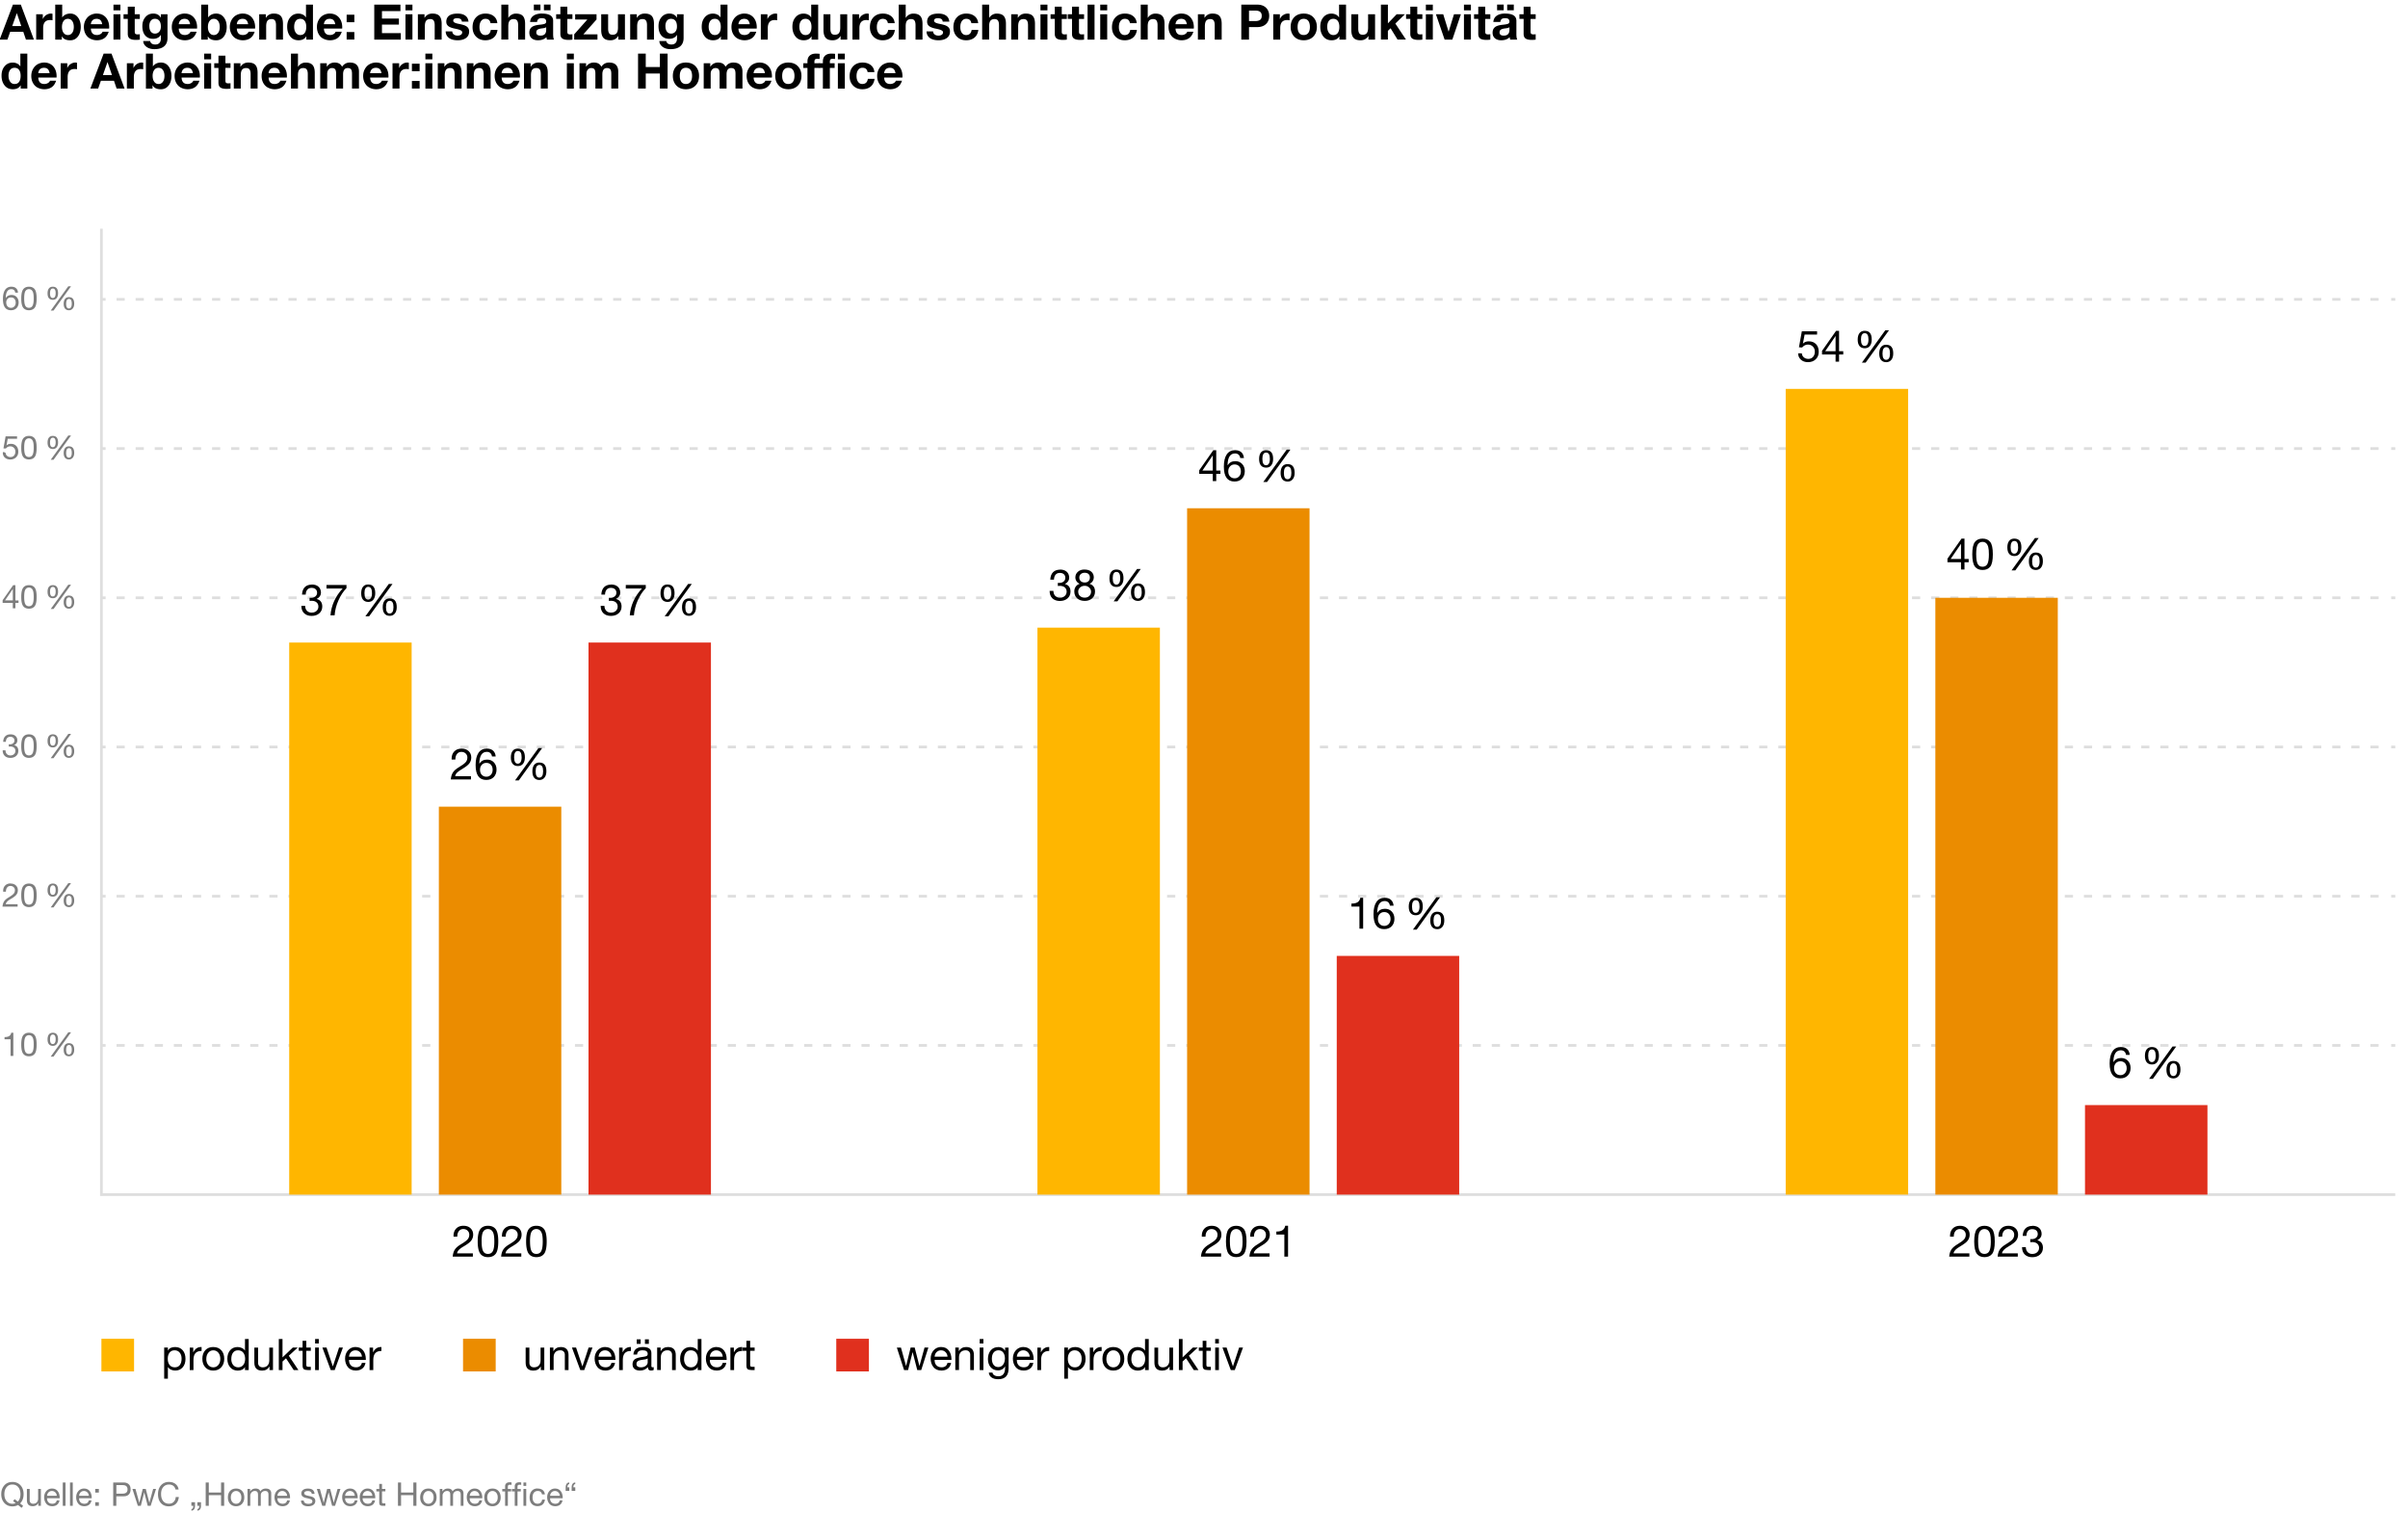<svg xmlns="http://www.w3.org/2000/svg" width="885" height="556"><path d="M37.32 384.26h1.5" style="fill:none;stroke:#dedede;stroke-miterlimit:10"/><path d="M42.83 384.26h833.98" style="fill:none;stroke:#dedede;stroke-dasharray:0 0 3.01 4.01;stroke-miterlimit:10"/><path d="M878.82 384.26h1.5M37.32 329.42h1.5" style="fill:none;stroke:#dedede;stroke-miterlimit:10"/><path d="M42.83 329.42h833.98" style="fill:none;stroke:#dedede;stroke-dasharray:0 0 3.01 4.01;stroke-miterlimit:10"/><path d="M878.82 329.42h1.5M37.32 274.57h1.5" style="fill:none;stroke:#dedede;stroke-miterlimit:10"/><path d="M42.83 274.57h833.98" style="fill:none;stroke:#dedede;stroke-dasharray:0 0 3.01 4.01;stroke-miterlimit:10"/><path d="M878.82 274.57h1.5M37.32 219.73h1.5" style="fill:none;stroke:#dedede;stroke-miterlimit:10"/><path d="M42.83 219.73h833.98" style="fill:none;stroke:#dedede;stroke-dasharray:0 0 3.01 4.01;stroke-miterlimit:10"/><path d="M878.82 219.73h1.5M37.32 164.88h1.5" style="fill:none;stroke:#dedede;stroke-miterlimit:10"/><path d="M42.83 164.88h833.98" style="fill:none;stroke:#dedede;stroke-dasharray:0 0 3.01 4.01;stroke-miterlimit:10"/><path d="M878.82 164.88h1.5M37.32 110.04h1.5" style="fill:none;stroke:#dedede;stroke-miterlimit:10"/><path d="M42.83 110.04h833.98" style="fill:none;stroke:#dedede;stroke-dasharray:0 0 3.01 4.01;stroke-miterlimit:10"/><path d="M878.82 110.04h1.5" style="fill:none;stroke:#dedede;stroke-miterlimit:10"/><path d="M4.56 544.72c1.23 0 2.22.41 2.98 1.24s1.13 1.91 1.13 3.25c0 1.42-.43 2.56-1.29 3.41l1.13.9-.58.72-1.31-1.06c-.57.34-1.25.52-2.05.52-1.23 0-2.22-.42-2.98-1.26-.75-.84-1.13-1.92-1.13-3.23s.37-2.35 1.1-3.2c.74-.86 1.74-1.28 3-1.28Zm-2.96 4.49c0 1.05.27 1.9.81 2.55.54.65 1.26.98 2.15.98.41 0 .8-.08 1.19-.24l-.95-.76.6-.7 1.14.91c.66-.66.98-1.57.98-2.75 0-1.03-.27-1.88-.79-2.54s-1.26-.99-2.18-.99-1.63.33-2.16 1c-.53.66-.79 1.51-.79 2.53ZM10.91 547.29v4.22c0 .36.11.65.34.88.22.23.53.34.92.34.6 0 1.06-.18 1.37-.53.31-.35.47-.81.47-1.38v-3.54h1.02v6.2h-.96v-.98h-.02c-.42.75-1.1 1.13-2.02 1.13-1.43 0-2.14-.74-2.14-2.21v-4.14h1.02ZM19.14 547.15c.88 0 1.57.32 2.06.95.5.63.74 1.46.74 2.48v.12H17.3v.07c0 .6.17 1.08.52 1.43.34.36.82.53 1.42.53.89 0 1.42-.4 1.61-1.21h1.01c-.13.7-.44 1.22-.9 1.58-.46.36-1.05.53-1.75.53-.98 0-1.72-.32-2.22-.96-.5-.64-.76-1.42-.76-2.33s.28-1.68.83-2.29c.55-.61 1.25-.91 2.09-.91Zm1.73 2.65c-.03-.5-.21-.92-.55-1.25s-.75-.5-1.25-.5c-.47 0-.87.16-1.2.47-.33.32-.52.74-.56 1.28h3.56ZM24.08 544.92v8.57h-1.02v-8.57h1.02ZM26.75 544.92v8.57h-1.02v-8.57h1.02ZM30.91 547.15c.88 0 1.57.32 2.06.95.5.63.74 1.46.74 2.48v.12h-4.64v.07c0 .6.17 1.08.52 1.43.34.36.82.53 1.42.53.89 0 1.42-.4 1.61-1.21h1.01c-.13.7-.44 1.22-.9 1.58-.46.36-1.05.53-1.75.53-.98 0-1.72-.32-2.22-.96-.5-.64-.76-1.42-.76-2.33s.28-1.68.83-2.29c.55-.61 1.25-.91 2.09-.91Zm1.73 2.65c-.03-.5-.21-.92-.55-1.25s-.75-.5-1.25-.5c-.47 0-.87.16-1.2.47-.33.32-.52.74-.56 1.28h3.56ZM36.33 547.29v1.33H35v-1.33h1.33Zm0 4.87v1.33H35v-1.33h1.33ZM45.43 544.92c.78 0 1.4.21 1.87.64.47.42.7 1.06.7 1.9s-.22 1.43-.67 1.87c-.44.44-1.05.66-1.83.66h-2.75v3.5h-1.14v-8.57h3.82Zm-.32 4.1c.54 0 .97-.13 1.29-.38s.47-.65.47-1.19c0-1.05-.61-1.57-1.82-1.57h-2.28v3.14h2.35ZM49.79 547.29l1.4 5.08h.02l1.25-5.08h1.12l1.31 5.08h.01l1.39-5.08h1.06l-1.97 6.19h-.01l-1.08.01-1.27-4.93h-.01l-1.25 4.93h-1.1l-1.99-6.2h1.13ZM62.12 544.72c.95 0 1.75.25 2.38.75.63.5 1.02 1.18 1.14 2.03H64.5c-.13-.59-.4-1.04-.82-1.36-.42-.31-.95-.47-1.58-.47-.86 0-1.56.31-2.1.94-.54.62-.8 1.47-.8 2.53 0 1.12.26 2 .78 2.63.52.64 1.23.95 2.14.95.72 0 1.3-.23 1.74-.69s.68-1.05.73-1.78h1.14c-.12 1.11-.5 1.96-1.14 2.55-.64.59-1.5.88-2.56.88-1.22 0-2.18-.4-2.89-1.2-.71-.8-1.07-1.89-1.07-3.26s.37-2.42 1.09-3.25c.73-.83 1.71-1.25 2.96-1.26ZM71.67 552.16v1.32c0 .55-.12.98-.34 1.3-.23.31-.55.47-.98.48v-.6c.45 0 .68-.4.7-1.16h-.71v-1.33h1.33Zm2.2 0v1.32c0 .54-.11.96-.34 1.28-.22.32-.55.48-.98.49v-.6c.45 0 .68-.4.7-1.16h-.71v-1.33h1.33ZM76.74 544.92v3.68h4.51v-3.68h1.14v8.57h-1.14v-3.92h-4.51v3.92H75.6v-8.57h1.14ZM86.77 547.15c.93 0 1.66.3 2.2.89.54.59.81 1.38.81 2.36s-.27 1.72-.81 2.33c-.54.61-1.28.91-2.2.91s-1.64-.29-2.19-.88c-.55-.59-.82-1.37-.82-2.36s.27-1.78.81-2.37c.54-.59 1.27-.88 2.2-.88Zm-1.93 3.25c0 .7.18 1.26.54 1.69.36.43.82.65 1.39.65s1.02-.21 1.39-.64c.36-.43.54-.99.54-1.7s-.18-1.26-.54-1.7c-.36-.44-.83-.65-1.4-.65s-1.01.22-1.38.66c-.36.44-.54 1-.54 1.69ZM93.97 547.15c.9 0 1.47.35 1.71 1.06.21-.34.48-.6.82-.78.34-.18.72-.28 1.13-.28.71 0 1.22.16 1.55.47.33.32.5.75.5 1.29v4.58h-1.02v-4.12c0-.45-.1-.78-.28-1-.19-.22-.49-.33-.92-.33-.48 0-.87.14-1.17.43-.3.28-.45.66-.45 1.12v3.9h-1.02v-4.12c0-.45-.09-.78-.28-1-.18-.22-.48-.33-.89-.33-.3 0-.56.07-.8.2-.24.14-.44.34-.61.62s-.25.52-.25.74v3.89h-1.02v-6.2h.96v.91h.02c.46-.7 1.13-1.06 2-1.06ZM103.8 547.15c.88 0 1.57.32 2.06.95.5.63.74 1.46.74 2.48v.12h-4.64v.07c0 .6.17 1.08.52 1.43.34.36.82.53 1.42.53.89 0 1.42-.4 1.61-1.21h1.01c-.13.7-.44 1.22-.9 1.58-.46.36-1.05.53-1.75.53-.98 0-1.72-.32-2.22-.96-.5-.64-.76-1.42-.76-2.33s.28-1.68.83-2.29c.55-.61 1.25-.91 2.09-.91Zm1.73 2.65c-.03-.5-.21-.92-.55-1.25s-.75-.5-1.25-.5c-.47 0-.87.16-1.2.47-.33.32-.52.74-.56 1.28h3.56ZM113.06 547.15c.84 0 1.46.16 1.87.49.4.32.62.81.67 1.46h-1.02a.994.994 0 0 0-.44-.78c-.26-.18-.59-.26-1-.26s-.73.07-.96.2c-.24.14-.36.33-.36.59 0 .23.1.42.31.56.21.14.52.26.95.35l.96.22c.6.14 1.06.34 1.37.61.31.27.47.64.47 1.11 0 .62-.24 1.1-.71 1.44-.47.34-1.12.52-1.93.52s-1.42-.17-1.88-.52c-.46-.35-.71-.87-.74-1.58h1.02c.02.38.17.68.46.89.29.21.69.31 1.21.31 1 0 1.5-.31 1.5-.92 0-.27-.12-.49-.37-.65-.24-.16-.77-.32-1.57-.49-.76-.15-1.3-.36-1.63-.64-.33-.27-.49-.65-.49-1.13 0-.53.21-.95.63-1.28.42-.32.99-.49 1.7-.49ZM117.56 547.29l1.4 5.08h.02l1.25-5.08h1.12l1.31 5.08h.01l1.39-5.08h1.06l-1.97 6.19h-.01l-1.08.01-1.27-4.93h-.01l-1.25 4.93h-1.1l-1.99-6.2h1.13ZM128.67 547.15c.88 0 1.57.32 2.06.95.5.63.74 1.46.74 2.48v.12h-4.64v.07c0 .6.17 1.08.52 1.43.34.36.81.53 1.42.53.89 0 1.42-.4 1.61-1.21h1.01c-.14.7-.44 1.22-.9 1.58-.46.36-1.05.53-1.75.53-.98 0-1.71-.32-2.22-.96-.51-.64-.76-1.42-.76-2.33s.28-1.68.83-2.29c.55-.61 1.25-.91 2.09-.91Zm1.73 2.65c-.03-.5-.21-.92-.54-1.25s-.75-.5-1.25-.5c-.47 0-.87.16-1.2.47-.33.32-.52.74-.56 1.28h3.56ZM135.12 547.15c.88 0 1.57.32 2.06.95.5.63.74 1.46.74 2.48v.12h-4.64v.07c0 .6.17 1.08.52 1.43.34.36.82.53 1.42.53.89 0 1.42-.4 1.61-1.21h1.01c-.13.7-.44 1.22-.9 1.58-.46.36-1.05.53-1.75.53-.98 0-1.72-.32-2.22-.96-.5-.64-.76-1.42-.76-2.33s.28-1.68.83-2.29c.55-.61 1.25-.91 2.09-.91Zm1.73 2.65c-.03-.5-.21-.92-.55-1.25s-.75-.5-1.25-.5c-.47 0-.87.16-1.2.47-.33.32-.52.74-.56 1.28h3.56ZM140.4 545.43v1.86h1.24v.9h-1.24v3.89c0 .18.04.32.11.4s.25.12.54.12h.59v.9h-.84c-.53 0-.9-.09-1.11-.26-.21-.18-.31-.52-.31-1.03v-4.01h-1.06v-.9h1.06v-1.86h1.02ZM147.4 544.92v3.68h4.51v-3.68h1.14v8.57h-1.14v-3.92h-4.51v3.92h-1.14v-8.57h1.14ZM157.44 547.15c.93 0 1.66.3 2.2.89s.81 1.38.81 2.36-.27 1.72-.81 2.33c-.54.61-1.27.91-2.2.91s-1.64-.29-2.19-.88c-.55-.59-.82-1.37-.82-2.36s.27-1.78.81-2.37c.54-.59 1.27-.88 2.2-.88Zm-1.93 3.25c0 .7.18 1.26.54 1.69.36.43.82.65 1.39.65s1.02-.21 1.38-.64c.37-.43.55-.99.55-1.7s-.18-1.26-.54-1.7c-.36-.44-.83-.65-1.4-.65s-1.01.22-1.37.66c-.36.44-.55 1-.55 1.69ZM164.64 547.15c.9 0 1.47.35 1.7 1.06.21-.34.48-.6.82-.78.34-.18.72-.28 1.13-.28.7 0 1.22.16 1.55.47.33.32.5.75.5 1.29v4.58h-1.02v-4.12c0-.45-.09-.78-.28-1-.19-.22-.49-.33-.92-.33-.48 0-.87.14-1.17.43-.3.28-.45.66-.45 1.12v3.9h-1.02v-4.12c0-.45-.09-.78-.28-1-.19-.22-.48-.33-.89-.33-.3 0-.56.07-.8.2-.24.14-.44.34-.61.62s-.25.52-.25.74v3.89h-1.02v-6.2h.96v.91h.03c.46-.7 1.13-1.06 2-1.06ZM174.46 547.15c.88 0 1.57.32 2.06.95.5.63.74 1.46.74 2.48v.12h-4.64v.07c0 .6.17 1.08.52 1.43.34.36.81.53 1.42.53.89 0 1.42-.4 1.61-1.21h1.01c-.14.7-.44 1.22-.9 1.58-.46.36-1.05.53-1.75.53-.98 0-1.71-.32-2.22-.96-.51-.64-.76-1.42-.76-2.33s.28-1.68.83-2.29c.55-.61 1.25-.91 2.09-.91Zm1.73 2.65c-.03-.5-.21-.92-.54-1.25s-.75-.5-1.25-.5c-.47 0-.87.16-1.2.47-.33.32-.52.74-.56 1.28h3.56ZM181 547.15c.93 0 1.66.3 2.2.89.54.59.81 1.38.81 2.36s-.27 1.72-.81 2.33c-.54.61-1.28.91-2.2.91s-1.64-.29-2.19-.88c-.55-.59-.82-1.37-.82-2.36s.27-1.78.81-2.37c.54-.59 1.27-.88 2.2-.88Zm-1.93 3.25c0 .7.18 1.26.54 1.69.36.43.82.65 1.39.65s1.02-.21 1.39-.64c.36-.43.54-.99.54-1.7s-.18-1.26-.54-1.7c-.36-.44-.83-.65-1.4-.65s-1.01.22-1.38.66c-.36.44-.54 1-.54 1.69ZM187.34 544.83c.26 0 .48.03.67.1v.89c-.14-.06-.34-.08-.58-.08-.52 0-.78.22-.78.67v.89h1.2v.9h-1.2v5.3h-1.02v-5.3h-1.04v-.9h1.04v-.97c0-.46.14-.82.43-1.09.28-.27.71-.4 1.28-.4ZM190.89 544.83c.26 0 .48.03.67.1v.89c-.14-.06-.34-.08-.58-.08-.52 0-.78.22-.78.67v.89h1.2v.9h-1.2v5.3h-1.02v-5.3h-1.04v-.9h1.04v-.97c0-.46.14-.82.43-1.09.28-.27.71-.4 1.28-.4Zm2.51.1v1.25h-1.02v-1.25h1.02Zm0 2.36v6.2h-1.02v-6.2h1.02ZM197.58 547.15c.75 0 1.36.18 1.84.53.47.36.75.89.84 1.6h-1.06c-.18-.82-.69-1.24-1.54-1.24-.63 0-1.11.21-1.44.63s-.49 1.02-.49 1.79c0 .68.16 1.23.48 1.64s.76.62 1.33.62c.5 0 .89-.13 1.18-.4.29-.26.46-.64.53-1.12h1.04c-.11.78-.4 1.37-.87 1.79-.47.42-1.09.62-1.87.62-.9 0-1.6-.28-2.12-.85-.52-.56-.78-1.34-.78-2.32s.26-1.83.79-2.43 1.24-.89 2.14-.89ZM204.01 547.15c.88 0 1.57.32 2.06.95.5.63.74 1.46.74 2.48v.12h-4.64v.07c0 .6.17 1.08.52 1.43.34.36.82.53 1.42.53.89 0 1.42-.4 1.61-1.21h1.01c-.13.7-.44 1.22-.9 1.58-.46.36-1.05.53-1.75.53-.98 0-1.72-.32-2.22-.96-.5-.64-.76-1.42-.76-2.33s.28-1.68.83-2.29c.55-.61 1.25-.91 2.09-.91Zm1.73 2.65c-.03-.5-.21-.92-.55-1.25s-.75-.5-1.25-.5c-.47 0-.87.16-1.2.47-.33.32-.52.74-.56 1.28h3.56ZM209.22 545.53c-.43 0-.66.4-.7 1.16h.71v1.33h-1.33v-1.27c0-.55.11-.99.34-1.32.22-.33.55-.5.98-.5v.6Zm2.2 0c-.45 0-.68.39-.7 1.16h.71v1.33h-1.33v-1.32c0-.52.11-.94.34-1.27.23-.33.55-.5.98-.5v.6ZM4.22 105.39c.7 0 1.26.19 1.68.56s.66.91.72 1.61H5.6c-.06-.41-.21-.72-.46-.94-.25-.22-.57-.33-.97-.33-1.33 0-2.02 1.08-2.06 3.23l.02.02c.46-.74 1.17-1.12 2.12-1.12.78 0 1.4.26 1.88.78s.72 1.18.72 1.97c0 .84-.25 1.53-.75 2.06s-1.2.8-2.09.8c-1.95 0-2.93-1.37-2.93-4.1 0-1.47.26-2.6.79-3.38s1.31-1.17 2.34-1.17Zm-1.92 5.86c0 .56.16 1.02.48 1.37.32.35.75.53 1.28.53.49 0 .9-.18 1.22-.53.33-.35.49-.8.49-1.36 0-.59-.15-1.06-.46-1.41-.31-.35-.73-.52-1.27-.52s-.94.18-1.27.53c-.32.36-.49.82-.49 1.39ZM10.64 105.39c.93 0 1.63.31 2.11.92.48.62.72 1.75.72 3.41s-.24 2.79-.72 3.4c-.48.61-1.18.92-2.11.92s-1.66-.32-2.13-.96c-.47-.64-.7-1.76-.7-3.36s.24-2.75.71-3.38 1.18-.95 2.12-.95Zm-1.75 4.32c0 1.29.14 2.18.42 2.68s.72.75 1.33.75 1.07-.26 1.34-.79c.27-.52.41-1.39.41-2.61 0-.9-.06-1.58-.18-2.04-.12-.46-.31-.82-.58-1.06-.27-.24-.6-.36-1-.36-.54 0-.96.23-1.27.68-.31.46-.47 1.37-.47 2.74ZM19.42 105.39c1.28 0 1.92.8 1.92 2.4 0 .74-.17 1.32-.5 1.76-.33.44-.81.65-1.42.65s-1.12-.2-1.45-.61c-.33-.41-.49-1-.49-1.76s.16-1.38.49-1.8.81-.64 1.45-.64Zm-1.04 2.42c0 1.15.34 1.73 1.01 1.73s1.06-.58 1.06-1.75-.34-1.74-1.03-1.74-1.03.59-1.03 1.76Zm7.73-2.58-6.44 8.93h-1.03l6.46-8.93h1.02Zm-.76 4c1.28 0 1.92.8 1.92 2.4 0 .74-.18 1.33-.53 1.76-.35.43-.82.65-1.39.65-.62 0-1.1-.2-1.44-.61s-.5-.99-.5-1.77.17-1.38.5-1.8c.33-.42.81-.64 1.45-.64Zm-1.04 2.41c0 1.16.34 1.74 1.01 1.74s1.06-.58 1.06-1.75-.34-1.74-1.02-1.74-1.04.58-1.04 1.75ZM6.27 160.38v.9H2.84l-.46 2.45.02.02c.37-.41.9-.61 1.58-.61.85 0 1.52.26 2.01.79.49.52.74 1.23.74 2.12 0 .83-.28 1.51-.83 2.05-.55.53-1.27.8-2.15.8-.79 0-1.44-.23-1.94-.68s-.76-1.04-.77-1.74 1.02-.01 1.02-.01c.03.45.21.82.55 1.1.33.29.75.43 1.24.43.54 0 .98-.18 1.31-.55s.49-.86.49-1.46c0-.55-.18-1.01-.54-1.38-.36-.37-.82-.55-1.38-.55-.6 0-1.13.27-1.58.8l-.88-.05.79-4.42h4.21ZM10.64 160.23c.93 0 1.63.31 2.11.92.48.62.72 1.75.72 3.41s-.24 2.79-.72 3.4c-.48.61-1.18.92-2.11.92s-1.66-.32-2.13-.96c-.47-.64-.7-1.76-.7-3.36s.24-2.75.71-3.38 1.18-.95 2.12-.95Zm-1.75 4.32c0 1.29.14 2.18.42 2.68s.72.75 1.33.75 1.07-.26 1.34-.79c.27-.52.41-1.39.41-2.61 0-.9-.06-1.58-.18-2.04-.12-.46-.31-.82-.58-1.06-.27-.24-.6-.36-1-.36-.54 0-.96.23-1.27.68-.31.46-.47 1.37-.47 2.74ZM19.42 160.23c1.28 0 1.92.8 1.92 2.4 0 .74-.17 1.32-.5 1.76-.33.44-.81.65-1.42.65s-1.12-.2-1.45-.61c-.33-.41-.49-1-.49-1.76s.16-1.38.49-1.8.81-.64 1.45-.64Zm-1.04 2.42c0 1.15.34 1.73 1.01 1.73s1.06-.58 1.06-1.75-.34-1.74-1.03-1.74-1.03.59-1.03 1.76Zm7.73-2.58L19.67 169h-1.03l6.46-8.93h1.02Zm-.76 4c1.28 0 1.92.8 1.92 2.4 0 .74-.18 1.33-.53 1.76-.35.43-.82.65-1.39.65-.62 0-1.1-.2-1.44-.61s-.5-.99-.5-1.77.17-1.38.5-1.8c.33-.42.81-.64 1.45-.64Zm-1.04 2.41c0 1.16.34 1.74 1.01 1.74s1.06-.58 1.06-1.75-.34-1.74-1.02-1.74-1.04.58-1.04 1.75ZM5.66 215.08v5.62h1.15v.9H5.66v1.99H4.7v-1.99H.97v-.98l3.88-5.53h.82Zm-.98 1.45-2.83 4.16h2.86v-4.16h-.02ZM10.64 215.08c.93 0 1.63.31 2.11.92.48.62.72 1.75.72 3.41s-.24 2.79-.72 3.4c-.48.61-1.18.92-2.11.92s-1.66-.32-2.13-.96c-.47-.64-.7-1.76-.7-3.36s.24-2.75.71-3.38 1.18-.95 2.12-.95Zm-1.75 4.32c0 1.29.14 2.18.42 2.68s.72.75 1.33.75 1.07-.26 1.34-.79c.27-.52.41-1.39.41-2.61 0-.9-.06-1.58-.18-2.04-.12-.46-.31-.82-.58-1.06-.27-.24-.6-.36-1-.36-.54 0-.96.23-1.27.68-.31.46-.47 1.37-.47 2.74ZM19.42 215.08c1.28 0 1.92.8 1.92 2.4 0 .74-.17 1.32-.5 1.76-.33.44-.81.65-1.42.65s-1.12-.2-1.45-.61c-.33-.41-.49-1-.49-1.76s.16-1.38.49-1.8.81-.64 1.45-.64Zm-1.04 2.42c0 1.15.34 1.73 1.01 1.73s1.06-.58 1.06-1.75-.34-1.74-1.03-1.74-1.03.59-1.03 1.76Zm7.73-2.58-6.44 8.93h-1.03l6.46-8.93h1.02Zm-.76 4c1.28 0 1.92.8 1.92 2.4 0 .74-.18 1.33-.53 1.76-.35.43-.82.65-1.39.65-.62 0-1.1-.2-1.44-.61s-.5-.99-.5-1.77.17-1.38.5-1.8c.33-.42.81-.64 1.45-.64Zm-1.04 2.41c0 1.16.34 1.74 1.01 1.74s1.06-.58 1.06-1.75-.34-1.74-1.02-1.74-1.04.58-1.04 1.75ZM3.8 269.92c.82 0 1.45.2 1.9.61.45.4.68.96.68 1.66 0 .35-.1.68-.3.97-.2.3-.49.54-.88.73v.02c.5.11.89.35 1.15.71.26.36.39.81.39 1.36 0 .77-.27 1.39-.8 1.87-.54.48-1.24.72-2.11.73-.87 0-1.56-.24-2.07-.73s-.77-1.15-.77-2.01v-.04h1.03c.02.6.2 1.06.52 1.39.32.32.75.49 1.29.49.37 0 .69-.08.97-.23.28-.15.49-.35.64-.6.15-.25.22-.52.22-.82 0-.5-.16-.9-.49-1.19s-.78-.44-1.36-.44c-.18.02-.37.03-.58.04v-.86c.11 0 .24.01.38.01.5 0 .91-.13 1.22-.38.31-.26.47-.59.47-1.01 0-.42-.13-.75-.4-.99-.26-.24-.64-.37-1.12-.38-.5 0-.9.16-1.18.49-.28.32-.43.78-.44 1.36h-1c.05-.9.3-1.58.76-2.04s1.08-.7 1.88-.71ZM10.64 269.92c.93 0 1.63.31 2.11.92.48.62.72 1.75.72 3.41s-.24 2.79-.72 3.4c-.48.61-1.18.92-2.11.92s-1.66-.32-2.13-.96c-.47-.64-.7-1.76-.7-3.36s.24-2.75.71-3.38 1.18-.95 2.12-.95Zm-1.75 4.32c0 1.29.14 2.18.42 2.68s.72.75 1.33.75 1.07-.26 1.34-.79c.27-.52.41-1.39.41-2.61 0-.9-.06-1.58-.18-2.04-.12-.46-.31-.82-.58-1.06-.27-.24-.6-.36-1-.36-.54 0-.96.23-1.27.68-.31.46-.47 1.37-.47 2.74ZM19.42 269.92c1.28 0 1.92.8 1.92 2.4 0 .74-.17 1.32-.5 1.76-.33.44-.81.65-1.42.65s-1.12-.2-1.45-.61c-.33-.41-.49-1-.49-1.76s.16-1.38.49-1.8.81-.64 1.45-.64Zm-1.04 2.42c0 1.15.34 1.73 1.01 1.73s1.06-.58 1.06-1.75-.34-1.74-1.03-1.74-1.03.59-1.03 1.76Zm7.73-2.58-6.44 8.93h-1.03l6.46-8.93h1.02Zm-.76 4c1.28 0 1.92.8 1.92 2.4 0 .74-.18 1.33-.53 1.76-.35.43-.82.65-1.39.65-.62 0-1.1-.2-1.44-.61s-.5-.99-.5-1.77.17-1.38.5-1.8c.33-.42.81-.64 1.45-.64Zm-1.04 2.41c0 1.16.34 1.74 1.01 1.74s1.06-.58 1.06-1.75-.34-1.74-1.02-1.74-1.04.58-1.04 1.75ZM3.89 324.77c.81 0 1.45.23 1.94.68.48.46.73 1.04.73 1.76 0 .58-.16 1.11-.49 1.58-.33.47-1.02 1.02-2.09 1.63-.61.35-1.05.67-1.34.96s-.46.62-.53.98h4.36v.9H.92c.06-.74.24-1.36.55-1.88s.88-1.03 1.72-1.53c.83-.5 1.42-.93 1.77-1.29.35-.36.52-.82.52-1.36 0-.43-.15-.8-.46-1.1-.31-.3-.7-.45-1.18-.45-.5 0-.91.19-1.21.56s-.45.86-.45 1.46v.08H1.16v-.22c-.01-.84.23-1.52.73-2.03.49-.51 1.16-.77 2.01-.77ZM10.64 324.77c.93 0 1.63.31 2.11.92.48.62.72 1.75.72 3.41s-.24 2.79-.72 3.4c-.48.61-1.18.92-2.11.92s-1.66-.32-2.13-.96c-.47-.64-.7-1.76-.7-3.36s.24-2.75.71-3.38 1.18-.95 2.12-.95Zm-1.75 4.32c0 1.29.14 2.18.42 2.68s.72.75 1.33.75 1.07-.26 1.34-.79c.27-.52.41-1.39.41-2.61 0-.9-.06-1.58-.18-2.04-.12-.46-.31-.82-.58-1.06-.27-.24-.6-.36-1-.36-.54 0-.96.23-1.27.68-.31.46-.47 1.37-.47 2.74ZM19.42 324.77c1.28 0 1.92.8 1.92 2.4 0 .74-.17 1.32-.5 1.76-.33.44-.81.65-1.42.65s-1.12-.2-1.45-.61c-.33-.41-.49-1-.49-1.76s.16-1.38.49-1.8.81-.64 1.45-.64Zm-1.04 2.42c0 1.15.34 1.73 1.01 1.73s1.06-.58 1.06-1.75-.34-1.74-1.03-1.74-1.03.59-1.03 1.76Zm7.73-2.58-6.44 8.93h-1.03l6.46-8.93h1.02Zm-.76 4c1.28 0 1.92.8 1.92 2.4 0 .74-.18 1.33-.53 1.76-.35.43-.82.65-1.39.65-.62 0-1.1-.2-1.44-.61s-.5-.99-.5-1.77.17-1.38.5-1.8c.33-.42.81-.64 1.45-.64Zm-1.04 2.41c0 1.16.34 1.74 1.01 1.74s1.06-.58 1.06-1.75-.34-1.74-1.02-1.74-1.04.58-1.04 1.75ZM4.9 379.61v8.51H3.88v-6.1H1.67v-.82h.04c.72 0 1.28-.13 1.67-.38.39-.26.64-.66.74-1.21h.78ZM10.64 379.61c.93 0 1.63.31 2.11.92.48.62.72 1.75.72 3.41s-.24 2.79-.72 3.4c-.48.61-1.18.92-2.11.92s-1.66-.32-2.13-.96c-.47-.64-.7-1.76-.7-3.36s.24-2.75.71-3.38 1.18-.95 2.12-.95Zm-1.75 4.32c0 1.29.14 2.18.42 2.68s.72.75 1.33.75 1.07-.26 1.34-.79c.27-.52.41-1.39.41-2.61 0-.9-.06-1.58-.18-2.04-.12-.46-.31-.82-.58-1.06-.27-.24-.6-.36-1-.36-.54 0-.96.23-1.27.68-.31.46-.47 1.37-.47 2.74ZM19.42 379.61c1.28 0 1.92.8 1.92 2.4 0 .74-.17 1.32-.5 1.76-.33.44-.81.65-1.42.65s-1.12-.2-1.45-.61c-.33-.41-.49-1-.49-1.76s.16-1.38.49-1.8.81-.64 1.45-.64Zm-1.04 2.42c0 1.15.34 1.73 1.01 1.73s1.06-.58 1.06-1.75-.34-1.74-1.03-1.74-1.03.59-1.03 1.76Zm7.73-2.58-6.44 8.93h-1.03l6.46-8.93h1.02Zm-.76 4c1.28 0 1.92.8 1.92 2.4 0 .74-.18 1.33-.53 1.76-.35.43-.82.65-1.39.65-.62 0-1.1-.2-1.44-.61s-.5-.99-.5-1.77.17-1.38.5-1.8c.33-.42.81-.64 1.45-.64Zm-1.04 2.41c0 1.16.34 1.74 1.01 1.74s1.06-.58 1.06-1.75-.34-1.74-1.02-1.74-1.04.58-1.04 1.75Z" style="fill:#7d7d7d"/><path d="M37.27 84.06v355.05h843.05" style="fill:none;stroke:#dedede;stroke-miterlimit:10"/><path d="M64.37 495.13c1.17 0 2.1.4 2.78 1.19.68.79 1.02 1.85 1.02 3.16s-.34 2.33-1.03 3.12-1.6 1.18-2.74 1.18c-.51 0-1.01-.1-1.5-.31s-.88-.54-1.17-.98h-.03v4.27h-1.36v-11.44h1.36v1.12h.03c.44-.87 1.32-1.31 2.64-1.31Zm-2.72 4.32c0 .96.23 1.72.68 2.29.45.57 1.1.85 1.93.85.79 0 1.4-.28 1.83-.84.43-.56.65-1.35.65-2.36 0-.91-.23-1.64-.7-2.21s-1.09-.85-1.88-.85-1.38.28-1.83.83c-.45.55-.68 1.32-.68 2.29ZM74.09 495.13v1.44c-1.02 0-1.78.27-2.26.81-.49.54-.73 1.38-.73 2.52v3.7h-1.36v-8.27h1.28v1.74h.03c.63-1.29 1.58-1.94 2.85-1.94h.19ZM78.39 495.13c1.24 0 2.22.39 2.94 1.18.72.79 1.08 1.84 1.08 3.15s-.36 2.29-1.08 3.1c-.72.81-1.7 1.22-2.94 1.22s-2.19-.39-2.92-1.18-1.1-1.83-1.1-3.14.36-2.38 1.08-3.16c.72-.78 1.7-1.18 2.94-1.18Zm-2.58 4.34c0 .93.24 1.68.72 2.26.48.58 1.1.86 1.86.86s1.36-.29 1.85-.86.73-1.33.73-2.26-.24-1.68-.72-2.26c-.48-.58-1.1-.87-1.87-.87s-1.35.29-1.83.88c-.49.59-.73 1.34-.73 2.26ZM91.4 492.17v11.42h-1.36v-1.12h-.03c-.21.43-.55.75-1.02.98-.46.22-1.01.34-1.62.34-1.14 0-2.06-.4-2.76-1.2-.7-.8-1.05-1.85-1.05-3.15s.34-2.34 1.02-3.13c.68-.78 1.59-1.18 2.74-1.18.54 0 1.06.11 1.56.34.5.22.87.54 1.13.96h.03v-4.26h1.36Zm-6.4 7.36c0 .91.23 1.64.7 2.21s1.09.85 1.86.85 1.39-.29 1.85-.86.68-1.33.68-2.26-.23-1.7-.68-2.27-1.1-.86-1.94-.86c-.79 0-1.4.29-1.82.86-.43.57-.64 1.35-.64 2.34ZM94.85 495.32v5.63c0 .48.15.87.45 1.18.3.3.71.46 1.23.46.8 0 1.41-.24 1.82-.7.42-.47.62-1.08.62-1.84v-4.72h1.36v8.27h-1.28v-1.31h-.03c-.57 1-1.46 1.5-2.69 1.5-1.9 0-2.85-.98-2.85-2.94v-5.52h1.36ZM103.83 492.17v6.77l3.78-3.62h1.82l-3.28 3.01 3.52 5.26h-1.73l-2.83-4.32-1.28 1.18v3.14h-1.36v-11.42h1.36ZM112.58 492.84v2.48h1.65v1.2h-1.65v5.18c0 .25.05.42.14.53.1.11.34.16.72.16h.78v1.2h-1.12c-.7 0-1.2-.12-1.47-.35-.28-.23-.42-.69-.42-1.38v-5.34h-1.41v-1.2h1.41v-2.48h1.36ZM117.17 492.17v1.66h-1.36v-1.66h1.36Zm0 3.15v8.27h-1.36v-8.27h1.36ZM120 495.32l2.32 6.9h.03l2.26-6.9h1.42l-3.02 8.27h-1.46l-3.07-8.27H120ZM130.72 495.13c1.17 0 2.09.42 2.75 1.26s.99 1.95.99 3.31v.16h-6.19v.1c0 .8.23 1.44.69 1.91.46.48 1.09.71 1.89.71 1.18 0 1.9-.54 2.14-1.62h1.34c-.18.93-.58 1.63-1.2 2.1-.62.47-1.4.71-2.34.71-1.3 0-2.29-.43-2.96-1.28s-1.01-1.89-1.01-3.1.37-2.25 1.1-3.06 1.66-1.22 2.78-1.22Zm2.3 3.54c-.04-.67-.29-1.23-.73-1.67-.44-.44-1-.66-1.67-.66-.63 0-1.16.21-1.6.63-.44.42-.69.99-.75 1.7h4.75ZM140.18 495.13v1.44c-1.02 0-1.78.27-2.26.81-.49.54-.73 1.38-.73 2.52v3.7h-1.36v-8.27h1.28v1.74h.03c.63-1.29 1.58-1.94 2.85-1.94h.19Z"/><path d="M37.27 492.09h12v12h-12z" style="fill:#ffb600"/><path d="M194.56 495.32v5.63c0 .48.15.87.45 1.18.3.3.71.46 1.23.46.8 0 1.41-.24 1.82-.7.42-.47.62-1.08.62-1.84v-4.72h1.36v8.27h-1.28v-1.31h-.03c-.57 1-1.46 1.5-2.69 1.5-1.9 0-2.85-.98-2.85-2.94v-5.52h1.36ZM206.1 495.13c1.9 0 2.85.99 2.85 2.96v5.5h-1.36v-5.65c0-.46-.14-.84-.43-1.15-.29-.31-.71-.46-1.26-.46-.78 0-1.38.24-1.8.7-.42.47-.63 1.08-.63 1.84v4.72h-1.36v-8.27h1.28v1.31h.03c.6-1 1.49-1.5 2.69-1.5ZM211.72 495.32l2.32 6.9h.03l2.26-6.9h1.42l-3.02 8.27h-1.46l-3.07-8.27h1.52ZM222.44 495.13c1.17 0 2.09.42 2.75 1.26.66.84.99 1.95.99 3.31v.16h-6.19v.1c0 .8.23 1.44.69 1.91.46.48 1.09.71 1.89.71 1.18 0 1.9-.54 2.14-1.62h1.34c-.18.93-.58 1.63-1.2 2.1-.62.47-1.4.71-2.34.71-1.3 0-2.29-.43-2.96-1.28s-1.01-1.89-1.01-3.1.37-2.25 1.1-3.06c.74-.81 1.66-1.22 2.78-1.22Zm2.3 3.54c-.04-.67-.29-1.23-.73-1.67-.44-.44-1-.66-1.67-.66-.63 0-1.16.21-1.6.63-.44.42-.69.99-.75 1.7h4.75ZM231.89 495.13v1.44c-1.02 0-1.78.27-2.26.81-.49.54-.73 1.38-.73 2.52v3.7h-1.36v-8.27h1.28v1.74h.03c.63-1.29 1.58-1.94 2.85-1.94h.19ZM236.31 495.13c2.06 0 3.09.74 3.09 2.22v4.77c0 .31.14.46.43.46.14 0 .28-.03.42-.08v1.06c-.27.15-.59.22-.98.22-.77 0-1.15-.43-1.15-1.28-.73.85-1.7 1.28-2.91 1.28-.85 0-1.52-.2-2.01-.6s-.73-.97-.73-1.72.24-1.32.72-1.76c.48-.44 1.59-.77 3.34-.99.6-.08 1-.19 1.21-.34.21-.15.31-.38.31-.68 0-.91-.61-1.36-1.84-1.36-.67 0-1.18.13-1.51.38-.34.25-.52.65-.55 1.19h-1.36c.11-1.84 1.28-2.77 3.52-2.77Zm-2.4 6.24c0 .38.14.68.42.9.28.21.67.32 1.18.32.74 0 1.34-.18 1.82-.54.47-.36.71-.79.71-1.3v-1.42c-.25.17-.57.28-.96.34l-1.39.21c-.61.09-1.06.25-1.34.49-.29.24-.43.58-.43 1.02Zm1.55-9.07v1.66h-1.44v-1.66h1.44Zm3.01 0v1.66h-1.44v-1.66h1.44ZM245.51 495.13c1.9 0 2.85.99 2.85 2.96v5.5H247v-5.65c0-.46-.14-.84-.43-1.15-.29-.31-.71-.46-1.26-.46-.78 0-1.38.24-1.8.7-.42.47-.63 1.08-.63 1.84v4.72h-1.36v-8.27h1.28v1.31h.03c.6-1 1.49-1.5 2.69-1.5ZM257.8 492.17v11.42h-1.36v-1.12h-.03c-.21.43-.55.75-1.02.98-.46.22-1.01.34-1.62.34-1.14 0-2.06-.4-2.76-1.2-.7-.8-1.05-1.85-1.05-3.15s.34-2.34 1.02-3.13c.68-.78 1.59-1.18 2.74-1.18.54 0 1.06.11 1.56.34.5.22.87.54 1.13.96h.03v-4.26h1.36Zm-6.4 7.36c0 .91.23 1.64.7 2.21s1.09.85 1.86.85 1.39-.29 1.85-.86.68-1.33.68-2.26-.23-1.7-.68-2.27-1.1-.86-1.94-.86c-.79 0-1.4.29-1.82.86-.43.57-.64 1.35-.64 2.34ZM263.33 495.13c1.17 0 2.09.42 2.75 1.26s.99 1.95.99 3.31v.16h-6.19v.1c0 .8.23 1.44.69 1.91.46.48 1.09.71 1.89.71 1.18 0 1.9-.54 2.14-1.62h1.34c-.18.93-.58 1.63-1.2 2.1-.62.47-1.4.71-2.34.71-1.3 0-2.29-.43-2.96-1.28s-1.01-1.89-1.01-3.1.37-2.25 1.1-3.06 1.66-1.22 2.78-1.22Zm2.3 3.54c-.04-.67-.29-1.23-.73-1.67-.44-.44-1-.66-1.67-.66-.63 0-1.16.21-1.6.63-.44.42-.69.99-.75 1.7h4.75ZM272.79 495.13v1.44c-1.02 0-1.78.27-2.26.81-.49.54-.73 1.38-.73 2.52v3.7h-1.36v-8.27h1.28v1.74h.03c.63-1.29 1.58-1.94 2.85-1.94h.19ZM275.7 492.84v2.48h1.65v1.2h-1.65v5.18c0 .25.05.42.14.53s.34.16.72.16h.78v1.2h-1.12c-.7 0-1.19-.12-1.47-.35-.28-.23-.42-.69-.42-1.38v-5.34h-1.41v-1.2h1.41v-2.48h1.36Z"/><path d="M170.18 492.09h12v12h-12z" style="fill:#eb8c00"/><path d="m331.12 495.32 1.87 6.77h.03l1.66-6.77h1.49l1.74 6.77h.02l1.86-6.77h1.41l-2.62 8.26-.02.02h-1.44l-1.7-6.58h-.02l-1.66 6.58h-1.47l-2.66-8.27h1.5ZM345.94 495.13c1.17 0 2.09.42 2.75 1.26s.99 1.95.99 3.31v.16h-6.19v.1c0 .8.23 1.44.69 1.91.46.48 1.09.71 1.89.71 1.18 0 1.9-.54 2.14-1.62h1.34c-.18.93-.58 1.63-1.2 2.1-.62.47-1.4.71-2.34.71-1.3 0-2.29-.43-2.96-1.28s-1.01-1.89-1.01-3.1.37-2.25 1.1-3.06 1.66-1.22 2.78-1.22Zm2.3 3.54c-.04-.67-.29-1.23-.73-1.67-.44-.44-1-.66-1.67-.66-.63 0-1.16.21-1.6.63-.44.42-.69.99-.75 1.7h4.75ZM355.09 495.13c1.9 0 2.85.99 2.85 2.96v5.5h-1.36v-5.65c0-.46-.14-.84-.43-1.15-.29-.31-.71-.46-1.26-.46-.78 0-1.38.24-1.8.7-.42.47-.63 1.08-.63 1.84v4.72h-1.36v-8.27h1.28v1.31h.03c.6-1 1.49-1.5 2.69-1.5ZM361.43 492.17v1.66h-1.36v-1.66h1.36Zm0 3.15v8.27h-1.36v-8.27h1.36ZM366.9 495.13c1.13 0 1.96.46 2.48 1.38h.02v-1.18h1.28v7.65c0 2.66-1.27 3.98-3.82 3.98-1.03 0-1.86-.22-2.46-.66-.61-.44-.93-1.03-.98-1.77h1.36c.02.39.24.72.64.97s.91.38 1.5.38c1.65 0 2.48-1.06 2.48-3.17v-.51h-.03c-.21.46-.55.82-1.02 1.1-.46.27-.98.41-1.56.41-1.12 0-2.02-.38-2.69-1.15-.67-.77-1.01-1.78-1.01-3.04s.34-2.35 1.02-3.16c.68-.81 1.61-1.21 2.79-1.21Zm-2.37 4.21c0 .97.2 1.74.61 2.3s.98.85 1.73.85 1.34-.29 1.79-.88c.45-.59.67-1.36.67-2.32 0-.88-.21-1.6-.62-2.14s-1-.82-1.74-.82-1.37.28-1.79.82c-.43.55-.64 1.28-.64 2.18ZM376.16 495.13c1.17 0 2.09.42 2.75 1.26.66.84.99 1.95.99 3.31v.16h-6.19v.1c0 .8.23 1.44.69 1.91.46.48 1.09.71 1.89.71 1.18 0 1.9-.54 2.14-1.62h1.34c-.18.93-.58 1.63-1.2 2.1-.62.47-1.4.71-2.34.71-1.3 0-2.29-.43-2.96-1.28s-1.01-1.89-1.01-3.1.37-2.25 1.1-3.06c.74-.81 1.66-1.22 2.78-1.22Zm2.3 3.54c-.04-.67-.29-1.23-.73-1.67-.44-.44-1-.66-1.67-.66-.63 0-1.16.21-1.6.63-.44.42-.69.99-.75 1.7h4.75ZM385.62 495.13v1.44c-1.02 0-1.78.27-2.26.81-.49.54-.73 1.38-.73 2.52v3.7h-1.36v-8.27h1.28v1.74h.03c.63-1.29 1.58-1.94 2.85-1.94h.19ZM395.17 495.13c1.17 0 2.1.4 2.78 1.19.68.79 1.02 1.85 1.02 3.16s-.34 2.33-1.03 3.12-1.6 1.18-2.74 1.18c-.51 0-1.01-.1-1.5-.31s-.88-.54-1.17-.98h-.03v4.27h-1.36v-11.44h1.36v1.12h.03c.44-.87 1.32-1.31 2.64-1.31Zm-2.72 4.32c0 .96.23 1.72.68 2.29.45.57 1.1.85 1.93.85.79 0 1.4-.28 1.83-.84.43-.56.65-1.35.65-2.36 0-.91-.23-1.64-.7-2.21s-1.09-.85-1.88-.85-1.38.28-1.83.83c-.45.55-.68 1.32-.68 2.29ZM404.88 495.13v1.44c-1.02 0-1.78.27-2.26.81-.49.54-.73 1.38-.73 2.52v3.7h-1.36v-8.27h1.28v1.74h.03c.63-1.29 1.58-1.94 2.85-1.94h.19ZM409.19 495.13c1.24 0 2.22.39 2.94 1.18s1.08 1.84 1.08 3.15-.36 2.29-1.08 3.1-1.7 1.22-2.94 1.22-2.19-.39-2.92-1.18-1.1-1.83-1.1-3.14.36-2.38 1.08-3.16 1.7-1.18 2.94-1.18Zm-2.58 4.34c0 .93.24 1.68.72 2.26.48.58 1.1.86 1.86.86s1.36-.29 1.85-.86.73-1.33.73-2.26-.24-1.68-.72-2.26c-.48-.58-1.1-.87-1.87-.87s-1.35.29-1.83.88c-.49.59-.73 1.34-.73 2.26ZM422.19 492.17v11.42h-1.36v-1.12h-.03c-.21.43-.55.75-1.02.98-.46.22-1.01.34-1.62.34-1.14 0-2.06-.4-2.76-1.2-.7-.8-1.05-1.85-1.05-3.15s.34-2.34 1.02-3.13c.68-.78 1.59-1.18 2.74-1.18.54 0 1.06.11 1.56.34.5.22.87.54 1.13.96h.03v-4.26h1.36Zm-6.4 7.36c0 .91.23 1.64.7 2.21s1.09.85 1.86.85 1.39-.29 1.85-.86.68-1.33.68-2.26-.23-1.7-.68-2.27-1.1-.86-1.94-.86c-.79 0-1.4.29-1.82.86-.43.57-.64 1.35-.64 2.34ZM425.65 495.32v5.63c0 .48.15.87.45 1.18.3.3.71.46 1.23.46.8 0 1.41-.24 1.82-.7.42-.47.62-1.08.62-1.84v-4.72h1.36v8.27h-1.28v-1.31h-.03c-.57 1-1.46 1.5-2.69 1.5-1.9 0-2.85-.98-2.85-2.94v-5.52h1.36ZM434.63 492.17v6.77l3.78-3.62h1.82l-3.28 3.01 3.52 5.26h-1.73l-2.83-4.32-1.28 1.18v3.14h-1.36v-11.42h1.36ZM443.38 492.84v2.48h1.65v1.2h-1.65v5.18c0 .25.05.42.14.53.1.11.34.16.72.16h.78v1.2h-1.12c-.7 0-1.2-.12-1.47-.35-.28-.23-.42-.69-.42-1.38v-5.34h-1.41v-1.2h1.41v-2.48h1.36ZM447.97 492.17v1.66h-1.36v-1.66h1.36Zm0 3.15v8.27h-1.36v-8.27h1.36ZM450.8 495.32l2.32 6.9h.03l2.26-6.9h1.42l-3.02 8.27h-1.46l-3.07-8.27h1.52Z"/><path d="M307.35 492.09h12v12h-12z" style="fill:#e0301e"/><path d="m7.65 1.7 4.81 12.85H9.53l-.97-2.86H3.74l-1.01 2.86H-.13L4.75 1.7h2.9ZM6.16 4.87 4.49 9.59h3.33L6.2 4.87h-.04ZM18.74 4.99c.22 0 .4.03.56.09v2.38c-.28-.06-.58-.09-.92-.09-1.68 0-2.52 1-2.52 2.99v4.19H13.3V5.24h2.43v1.73h.04c.25-.6.65-1.08 1.2-1.44.55-.36 1.14-.54 1.77-.54ZM22.86 1.7v4.68h.04c.28-.42.67-.76 1.18-1.01s1.09-.38 1.75-.38c1.14 0 2.07.46 2.78 1.37s1.07 2.09 1.07 3.53-.35 2.63-1.06 3.55-1.64 1.37-2.81 1.37c-1.51 0-2.53-.48-3.04-1.44h-.04v1.19H20.3V1.7h2.56Zm-.09 8.21c0 .9.2 1.62.59 2.16.4.54.92.81 1.58.81s1.17-.26 1.58-.79c.4-.53.6-1.25.6-2.18s-.2-1.64-.58-2.18-.93-.81-1.61-.81-1.2.28-1.58.83c-.38.55-.58 1.27-.58 2.16ZM35.6 4.99c.88 0 1.66.2 2.34.61.68.41 1.22 1 1.61 1.77.39.77.58 1.67.58 2.67 0 .1 0 .25-.02.47H33.4c.02.74.22 1.32.58 1.74.37.41.93.62 1.68.62.47 0 .9-.12 1.29-.35.39-.23.64-.52.75-.85h2.25c-.66 2.09-2.11 3.13-4.36 3.13-.85-.01-1.64-.2-2.37-.56-.73-.36-1.31-.92-1.74-1.68-.43-.76-.65-1.65-.65-2.66 0-.95.22-1.81.66-2.59.44-.78 1.02-1.36 1.75-1.75.73-.38 1.51-.58 2.35-.58Zm1.96 3.91c-.12-.7-.34-1.2-.67-1.51-.32-.31-.79-.47-1.39-.47s-1.12.18-1.48.53c-.36.35-.57.84-.63 1.45h4.16ZM44.26 1.7v2.1H41.7V1.7h2.56Zm0 3.55v9.3H41.7V5.24h2.56ZM49.52 2.45v2.79h1.87v1.71h-1.87v4.61c0 .43.07.72.22.86.14.14.43.22.86.22.31 0 .58-.02.79-.07v2c-.36.06-.86.09-1.51.09-.98 0-1.72-.17-2.2-.5-.48-.34-.72-.92-.72-1.75V6.95h-1.55V5.24h1.55V2.45h2.56ZM56.32 4.99c1.28 0 2.21.5 2.77 1.49h.04V5.24h2.43v8.73c0 1.34-.42 2.36-1.25 3.06-.83.7-2.02 1.04-3.56 1.04-1.18 0-2.14-.28-2.91-.85-.76-.56-1.17-1.28-1.21-2.14h2.54c.2.85.84 1.28 1.91 1.28.66 0 1.17-.19 1.52-.58.35-.39.53-.94.53-1.67v-1.28h-.04c-.25.46-.62.81-1.11 1.06s-1.05.38-1.68.38c-1.25 0-2.22-.41-2.93-1.22-.7-.82-1.05-1.97-1.05-3.46 0-1.32.37-2.42 1.11-3.29.74-.88 1.7-1.31 2.89-1.31Zm-1.44 4.57c0 .88.18 1.56.55 2.05.37.49.87.74 1.52.74s1.19-.24 1.58-.71c.4-.47.59-1.1.59-1.88 0-.94-.19-1.64-.57-2.12s-.92-.72-1.63-.72c-.66 0-1.17.25-1.52.75-.35.5-.53 1.13-.53 1.9ZM67.91 4.99c.88 0 1.66.2 2.34.61.68.41 1.22 1 1.61 1.77.39.77.58 1.67.58 2.67 0 .1 0 .25-.02.47h-6.71c.02.74.22 1.32.58 1.74.37.41.93.62 1.68.62.47 0 .9-.12 1.29-.35.39-.23.64-.52.75-.85h2.25c-.66 2.09-2.11 3.13-4.36 3.13-.85-.01-1.64-.2-2.37-.56-.73-.36-1.31-.92-1.74-1.68-.43-.76-.65-1.65-.65-2.66 0-.95.22-1.81.66-2.59.44-.78 1.02-1.36 1.75-1.75.73-.38 1.51-.58 2.35-.58Zm1.96 3.91c-.12-.7-.34-1.2-.67-1.51-.32-.31-.79-.47-1.39-.47s-1.12.18-1.48.53c-.36.35-.57.84-.63 1.45h4.16ZM76.5 1.7v4.68h.04c.28-.42.67-.76 1.18-1.01s1.09-.38 1.75-.38c1.14 0 2.07.46 2.78 1.37s1.07 2.09 1.07 3.53-.35 2.63-1.06 3.55-1.64 1.37-2.81 1.37c-1.51 0-2.53-.48-3.04-1.44h-.04v1.19h-2.43V1.7h2.56Zm-.09 8.21c0 .9.2 1.62.59 2.16.4.54.92.81 1.58.81s1.17-.26 1.58-.79c.4-.53.6-1.25.6-2.18s-.2-1.64-.58-2.18-.93-.81-1.61-.81-1.2.28-1.58.83c-.38.55-.58 1.27-.58 2.16ZM89.24 4.99c.88 0 1.66.2 2.34.61s1.22 1 1.61 1.77c.39.77.58 1.67.58 2.67 0 .1 0 .25-.02.47h-6.71c.02.74.22 1.32.58 1.74s.93.62 1.68.62c.47 0 .9-.12 1.29-.35.39-.23.64-.52.75-.85h2.25c-.66 2.09-2.11 3.13-4.36 3.13-.85-.01-1.64-.2-2.37-.56-.73-.36-1.3-.92-1.74-1.68-.43-.76-.65-1.65-.65-2.66 0-.95.22-1.81.66-2.59.44-.78 1.02-1.36 1.75-1.75.73-.38 1.51-.58 2.35-.58ZM91.2 8.9c-.12-.7-.34-1.2-.67-1.51-.32-.31-.79-.47-1.39-.47s-1.12.18-1.48.53c-.36.35-.57.84-.63 1.45h4.16ZM100.62 4.99c1.19 0 2.05.3 2.58.9.53.6.8 1.55.8 2.86v5.8h-2.56V9.28c0-.77-.12-1.34-.37-1.71s-.67-.56-1.27-.56c-.7 0-1.2.21-1.51.63s-.47 1.11-.47 2.07v4.84h-2.56V5.24h2.43v1.3h.05c.64-1.03 1.59-1.55 2.86-1.55ZM115.02 1.7v12.85h-2.43v-1.19h-.04c-.55.96-1.49 1.44-2.83 1.44s-2.3-.47-3.05-1.4c-.75-.94-1.12-2.13-1.12-3.58s.38-2.57 1.14-3.47c.76-.9 1.75-1.35 2.98-1.35.56 0 1.09.12 1.59.35.5.23.88.58 1.16 1.04h.04V1.7h2.56Zm-6.91 8.19c0 .85.2 1.56.6 2.13.4.57.95.86 1.65.86.73 0 1.28-.27 1.65-.8.37-.53.55-1.27.55-2.21s-.19-1.66-.58-2.18c-.38-.52-.93-.77-1.64-.77s-1.29.27-1.66.81c-.38.54-.57 1.26-.57 2.16ZM121.25 4.99c.88 0 1.66.2 2.34.61.68.41 1.22 1 1.61 1.77.39.77.58 1.67.58 2.67 0 .1 0 .25-.02.47h-6.71c.02.74.22 1.32.58 1.74.37.41.93.62 1.68.62.47 0 .9-.12 1.29-.35.39-.23.64-.52.75-.85h2.25c-.66 2.09-2.11 3.13-4.36 3.13-.85-.01-1.64-.2-2.37-.56-.73-.36-1.31-.92-1.74-1.68-.43-.76-.65-1.65-.65-2.66 0-.95.22-1.81.66-2.59.44-.78 1.02-1.36 1.75-1.75.73-.38 1.51-.58 2.35-.58Zm1.96 3.91c-.12-.7-.34-1.2-.67-1.51-.32-.31-.79-.47-1.39-.47s-1.12.18-1.48.53c-.36.35-.57.84-.63 1.45h4.16ZM130.23 5.4v2.77h-2.83V5.4h2.83Zm0 6.37v2.77h-2.83v-2.77h2.83ZM147.17 1.7v2.38h-6.79v2.75h6.23v2.2h-6.23v3.15h6.93v2.38h-9.76V1.7h9.61ZM151.58 1.7v2.1h-2.56V1.7h2.56Zm0 3.55v9.3h-2.56V5.24h2.56ZM158.94 4.99c1.19 0 2.05.3 2.58.9.53.6.8 1.55.8 2.86v5.8h-2.56V9.28c0-.77-.12-1.34-.37-1.71-.25-.37-.67-.56-1.27-.56-.7 0-1.2.21-1.51.63-.31.42-.47 1.11-.47 2.07v4.84h-2.56V5.24h2.43v1.3h.05c.64-1.03 1.59-1.55 2.86-1.55ZM168.08 4.99c1.25 0 2.22.25 2.92.76.7.5 1.09 1.24 1.18 2.21h-2.43c-.04-.44-.2-.77-.49-.96-.29-.2-.71-.3-1.26-.3-.48 0-.84.07-1.07.22-.23.14-.35.36-.35.65 0 .22.08.4.23.54.16.14.39.27.71.38.32.11.67.2 1.05.27 1.16.23 1.99.46 2.47.7.48.24.83.53 1.05.86.22.34.33.75.33 1.24 0 1.04-.38 1.84-1.14 2.4-.76.56-1.8.84-3.1.84s-2.43-.29-3.2-.88c-.76-.59-1.16-1.39-1.18-2.39h2.43c0 .48.19.86.56 1.14.37.28.84.42 1.4.42.48 0 .88-.11 1.2-.32.32-.21.48-.5.48-.87 0-.24-.1-.44-.3-.59s-.48-.29-.84-.41-.92-.26-1.67-.41c-.6-.12-1.13-.28-1.6-.49-.47-.2-.83-.47-1.07-.8-.25-.33-.37-.73-.37-1.21 0-.61.15-1.15.44-1.6s.74-.8 1.35-1.04c.61-.23 1.36-.35 2.26-.35ZM178.4 4.99c1.26 0 2.29.32 3.08.96.79.64 1.22 1.5 1.3 2.57h-2.5c-.17-1.07-.8-1.6-1.89-1.6-.67 0-1.2.28-1.59.83-.39.55-.58 1.28-.58 2.2s.19 1.58.56 2.12.89.81 1.57.81c1.16 0 1.84-.63 2.03-1.89h2.47c-.17 1.24-.65 2.18-1.43 2.83-.79.65-1.8.98-3.05.98-1.38 0-2.51-.44-3.38-1.32s-1.31-2.03-1.31-3.45c0-1.54.43-2.76 1.3-3.67.86-.91 2.02-1.37 3.46-1.37ZM186.82 1.7v4.84h.05c.29-.48.68-.86 1.17-1.13.49-.28 1.01-.41 1.57-.41 1.19 0 2.05.3 2.58.9.53.6.8 1.55.8 2.84v5.81h-2.56V9.26c0-.76-.12-1.32-.37-1.69-.25-.37-.67-.56-1.27-.56-.68 0-1.18.21-1.5.62s-.48 1.09-.48 2.04v4.88h-2.56V1.7h2.56ZM199.22 4.99c2.71.01 4.07.89 4.07 2.65v4.93c0 .91.11 1.57.32 1.98h-2.59c-.1-.29-.16-.59-.18-.9-.76.77-1.8 1.15-3.13 1.15-.97 0-1.74-.25-2.31-.74-.57-.49-.85-1.18-.85-2.05s.27-1.51.81-1.98c.55-.49 1.55-.8 3.01-.94 1.03-.11 1.69-.24 1.96-.41.28-.16.41-.41.41-.75 0-.42-.13-.73-.38-.94s-.67-.31-1.26-.31c-.54 0-.95.11-1.22.33-.28.22-.44.58-.49 1.07h-2.56c.06-1.02.48-1.79 1.26-2.32.78-.53 1.82-.79 3.13-.79Zm-.59-3.31v2.1h-2.43v-2.1h2.43ZM197.1 11.9c0 .79.52 1.19 1.57 1.19 1.37-.01 2.06-.71 2.07-2.11v-.99c-.2.21-.72.35-1.55.45-.72.08-1.25.23-1.58.44s-.5.55-.5 1.02Zm5.24-10.22v2.1h-2.43v-2.1h2.43ZM208.51 2.45v2.79h1.87v1.71h-1.87v4.61c0 .43.07.72.22.86.14.14.43.22.86.22.31 0 .58-.02.79-.07v2c-.36.06-.86.09-1.51.09-.98 0-1.72-.17-2.2-.5-.48-.34-.72-.92-.72-1.75V6.95h-1.55V5.24h1.55V2.45h2.56ZM219.24 5.24v1.93l-4.84 5.45h5.18v1.93h-8.55v-1.93l4.84-5.45h-4.48V5.24h7.85ZM223.5 5.24v5.27c0 .72.11 1.28.34 1.67.23.4.66.59 1.3.59.71 0 1.21-.21 1.52-.63.31-.42.46-1.09.46-2.02V5.24h2.56v9.31h-2.43v-1.3h-.05c-.64 1.03-1.59 1.55-2.86 1.55s-2.08-.31-2.6-.93c-.52-.62-.78-1.57-.78-2.85V5.24h2.56ZM236.97 4.99c1.19 0 2.05.3 2.58.9.53.6.8 1.55.8 2.86v5.8h-2.56V9.28c0-.77-.12-1.34-.37-1.71-.25-.37-.67-.56-1.27-.56-.7 0-1.2.21-1.51.63-.31.42-.47 1.11-.47 2.07v4.84h-2.56V5.24h2.43v1.3h.05c.64-1.03 1.59-1.55 2.86-1.55ZM246 4.99c1.28 0 2.21.5 2.77 1.49h.04V5.24h2.43v8.73c0 1.34-.42 2.36-1.25 3.06-.83.7-2.02 1.04-3.55 1.04-1.18 0-2.15-.28-2.91-.85-.76-.56-1.17-1.28-1.21-2.14h2.54c.2.85.84 1.28 1.91 1.28.66 0 1.17-.19 1.52-.58.35-.39.53-.94.53-1.67v-1.28h-.04c-.25.46-.62.81-1.11 1.06-.49.25-1.05.38-1.68.38-1.25 0-2.22-.41-2.92-1.22s-1.05-1.97-1.05-3.46c0-1.32.37-2.42 1.11-3.29s1.7-1.31 2.89-1.31Zm-1.44 4.57c0 .88.18 1.56.55 2.05.37.49.87.74 1.52.74s1.19-.24 1.58-.71c.4-.47.59-1.1.59-1.88 0-.94-.19-1.64-.57-2.12s-.92-.72-1.63-.72c-.66 0-1.17.25-1.52.75-.35.5-.53 1.13-.53 1.9ZM267.37 1.7v12.85h-2.43v-1.19h-.04c-.55.96-1.49 1.44-2.83 1.44s-2.3-.47-3.05-1.4c-.75-.94-1.12-2.13-1.12-3.58s.38-2.57 1.14-3.47c.76-.9 1.75-1.35 2.98-1.35.56 0 1.09.12 1.59.35.5.23.88.58 1.16 1.04h.04V1.7h2.56Zm-6.91 8.19c0 .85.2 1.56.6 2.13.4.57.95.86 1.65.86.73 0 1.28-.27 1.65-.8.37-.53.55-1.27.55-2.21s-.19-1.66-.58-2.18c-.38-.52-.93-.77-1.64-.77s-1.29.27-1.67.81-.57 1.26-.57 2.16ZM273.6 4.99c.88 0 1.66.2 2.34.61.68.41 1.22 1 1.61 1.77.39.77.58 1.67.58 2.67 0 .1 0 .25-.02.47h-6.71c.02.74.22 1.32.58 1.74s.93.62 1.68.62c.47 0 .9-.12 1.29-.35.39-.23.64-.52.75-.85h2.25c-.66 2.09-2.11 3.13-4.36 3.13-.85-.01-1.64-.2-2.37-.56-.73-.36-1.31-.92-1.74-1.68s-.65-1.65-.65-2.66c0-.95.22-1.81.66-2.59.44-.78 1.02-1.36 1.75-1.75.73-.38 1.51-.58 2.35-.58Zm1.96 3.91c-.12-.7-.34-1.2-.67-1.51-.32-.31-.79-.47-1.39-.47s-1.12.18-1.48.53c-.36.35-.57.84-.63 1.45h4.16ZM285.06 4.99c.22 0 .4.03.56.09v2.38c-.28-.06-.58-.09-.92-.09-1.68 0-2.52 1-2.52 2.99v4.19h-2.56V5.24h2.43v1.73h.04c.25-.6.65-1.08 1.2-1.44.55-.36 1.14-.54 1.77-.54ZM300.7 1.7v12.85h-2.43v-1.19h-.04c-.55.96-1.49 1.44-2.83 1.44s-2.3-.47-3.05-1.4c-.75-.94-1.12-2.13-1.12-3.58s.38-2.57 1.14-3.47c.76-.9 1.75-1.35 2.98-1.35.56 0 1.09.12 1.59.35.5.23.88.58 1.16 1.04h.04V1.7h2.56Zm-6.91 8.19c0 .85.2 1.56.6 2.13.4.57.95.86 1.65.86.73 0 1.28-.27 1.65-.8.37-.53.55-1.27.55-2.21s-.19-1.66-.58-2.18c-.38-.52-.93-.77-1.64-.77s-1.29.27-1.67.81-.57 1.26-.57 2.16ZM305.19 5.24v5.27c0 .72.11 1.28.34 1.67.23.4.66.59 1.3.59.71 0 1.21-.21 1.52-.63.31-.42.46-1.09.46-2.02V5.24h2.56v9.31h-2.43v-1.3h-.05c-.64 1.03-1.59 1.55-2.86 1.55s-2.08-.31-2.6-.93c-.52-.62-.78-1.57-.78-2.85V5.24h2.56ZM318.74 4.99c.22 0 .4.03.56.09v2.38c-.28-.06-.58-.09-.92-.09-1.68 0-2.52 1-2.52 2.99v4.19h-2.56V5.24h2.43v1.73h.04c.25-.6.65-1.08 1.2-1.44.55-.36 1.14-.54 1.77-.54ZM324.44 4.99c1.26 0 2.29.32 3.08.96.79.64 1.22 1.5 1.3 2.57h-2.5c-.17-1.07-.8-1.6-1.89-1.6-.67 0-1.2.28-1.59.83-.39.55-.58 1.28-.58 2.2s.19 1.58.56 2.12.89.81 1.57.81c1.16 0 1.84-.63 2.03-1.89h2.47c-.17 1.24-.65 2.18-1.43 2.83-.79.65-1.8.98-3.05.98-1.38 0-2.51-.44-3.38-1.32s-1.31-2.03-1.31-3.45c0-1.54.43-2.76 1.3-3.67.86-.91 2.02-1.37 3.46-1.37ZM332.87 1.7v4.84h.05c.29-.48.68-.86 1.17-1.13.49-.28 1.01-.41 1.57-.41 1.19 0 2.05.3 2.58.9.53.6.8 1.55.8 2.84v5.81h-2.56V9.26c0-.76-.12-1.32-.37-1.69-.25-.37-.67-.56-1.27-.56-.68 0-1.18.21-1.5.62s-.48 1.09-.48 2.04v4.88h-2.56V1.7h2.56ZM344.8 4.99c1.25 0 2.22.25 2.92.76.7.5 1.09 1.24 1.18 2.21h-2.43c-.04-.44-.2-.77-.49-.96-.29-.2-.71-.3-1.26-.3-.48 0-.84.07-1.07.22-.23.14-.35.36-.35.65 0 .22.08.4.23.54.16.14.39.27.71.38.32.11.67.2 1.05.27 1.16.23 1.99.46 2.47.7.48.24.83.53 1.05.86.22.34.33.75.33 1.24 0 1.04-.38 1.84-1.14 2.4-.76.56-1.8.84-3.1.84s-2.43-.29-3.2-.88c-.76-.59-1.16-1.39-1.18-2.39h2.43c0 .48.19.86.56 1.14.37.28.84.42 1.4.42.48 0 .88-.11 1.2-.32.32-.21.48-.5.48-.87 0-.24-.1-.44-.3-.59s-.48-.29-.84-.41-.92-.26-1.67-.41c-.6-.12-1.13-.28-1.6-.49-.47-.2-.83-.47-1.07-.8-.25-.33-.37-.73-.37-1.21 0-.61.15-1.15.44-1.6s.74-.8 1.35-1.04c.61-.23 1.36-.35 2.26-.35ZM355.12 4.99c1.26 0 2.29.32 3.08.96.79.64 1.22 1.5 1.3 2.57H357c-.17-1.07-.8-1.6-1.89-1.6-.67 0-1.2.28-1.59.83-.39.55-.58 1.28-.58 2.2s.19 1.58.56 2.12.89.81 1.57.81c1.16 0 1.84-.63 2.03-1.89h2.47c-.17 1.24-.65 2.18-1.43 2.83-.79.65-1.8.98-3.05.98-1.38 0-2.51-.44-3.38-1.32s-1.31-2.03-1.31-3.45c0-1.54.43-2.76 1.3-3.67.86-.91 2.02-1.37 3.46-1.37ZM363.54 1.7v4.84h.05c.29-.48.68-.86 1.17-1.13.49-.28 1.01-.41 1.57-.41 1.19 0 2.05.3 2.58.9.53.6.8 1.55.8 2.84v5.81h-2.56V9.26c0-.76-.12-1.32-.37-1.69-.25-.37-.67-.56-1.27-.56-.68 0-1.18.21-1.5.62s-.48 1.09-.48 2.04v4.88h-2.56V1.7h2.56ZM377 4.99c1.19 0 2.05.3 2.58.9.53.6.8 1.55.8 2.86v5.8h-2.56V9.28c0-.77-.12-1.34-.37-1.71-.25-.37-.67-.56-1.27-.56-.7 0-1.2.21-1.51.63-.31.42-.47 1.11-.47 2.07v4.84h-2.56V5.24h2.43v1.3h.05c.64-1.03 1.59-1.55 2.86-1.55ZM384.96 1.7v2.1h-2.56V1.7h2.56Zm0 3.55v9.3h-2.56V5.24h2.56ZM390.22 2.45v2.79h1.87v1.71h-1.87v4.61c0 .43.07.72.22.86.14.14.43.22.86.22.31 0 .58-.02.79-.07v2c-.36.06-.86.09-1.51.09-.98 0-1.72-.17-2.2-.5-.48-.34-.72-.92-.72-1.75V6.95h-1.55V5.24h1.55V2.45h2.56ZM396.55 2.45v2.79h1.87v1.71h-1.87v4.61c0 .43.07.72.22.86.14.14.43.22.86.22.31 0 .58-.02.79-.07v2c-.36.06-.86.09-1.51.09-.98 0-1.72-.17-2.2-.5-.48-.34-.72-.92-.72-1.75V6.95h-1.55V5.24h1.55V2.45h2.56ZM402.27 1.7v12.85h-2.56V1.7h2.56ZM406.92 1.7v2.1h-2.56V1.7h2.56Zm0 3.55v9.3h-2.56V5.24h2.56ZM413.4 4.99c1.26 0 2.29.32 3.08.96.79.64 1.22 1.5 1.3 2.57h-2.5c-.17-1.07-.8-1.6-1.89-1.6-.67 0-1.2.28-1.59.83-.39.55-.58 1.28-.58 2.2s.19 1.58.56 2.12.89.81 1.57.81c1.16 0 1.84-.63 2.03-1.89h2.47c-.17 1.24-.65 2.18-1.43 2.83-.79.65-1.8.98-3.05.98-1.38 0-2.51-.44-3.38-1.32s-1.31-2.03-1.31-3.45c0-1.54.43-2.76 1.3-3.67.86-.91 2.02-1.37 3.46-1.37ZM421.82 1.7v4.84h.05c.29-.48.68-.86 1.17-1.13.49-.28 1.01-.41 1.57-.41 1.19 0 2.05.3 2.58.9.53.6.8 1.55.8 2.84v5.81h-2.56V9.26c0-.76-.12-1.32-.37-1.69-.25-.37-.67-.56-1.27-.56-.68 0-1.18.21-1.5.62s-.48 1.09-.48 2.04v4.88h-2.56V1.7h2.56ZM434.24 4.99c.88 0 1.66.2 2.34.61.68.41 1.22 1 1.61 1.77.39.77.58 1.67.58 2.67 0 .1 0 .25-.02.47h-6.71c.02.74.22 1.32.58 1.74s.93.62 1.68.62c.47 0 .9-.12 1.29-.35.39-.23.64-.52.75-.85h2.25c-.66 2.09-2.11 3.13-4.36 3.13-.85-.01-1.64-.2-2.37-.56-.73-.36-1.31-.92-1.74-1.68s-.65-1.65-.65-2.66c0-.95.22-1.81.66-2.59.44-.78 1.02-1.36 1.75-1.75.73-.38 1.51-.58 2.35-.58Zm1.96 3.91c-.12-.7-.34-1.2-.67-1.51-.32-.31-.79-.47-1.39-.47s-1.12.18-1.48.53c-.36.35-.57.84-.63 1.45h4.16ZM445.62 4.99c1.19 0 2.05.3 2.58.9.53.6.8 1.55.8 2.86v5.8h-2.56V9.28c0-.77-.12-1.34-.37-1.71-.25-.37-.67-.56-1.27-.56-.7 0-1.2.21-1.51.63-.31.42-.47 1.11-.47 2.07v4.84h-2.56V5.24h2.43v1.3h.05c.64-1.03 1.59-1.55 2.86-1.55ZM462.03 1.7c1.37 0 2.45.37 3.24 1.12s1.19 1.75 1.19 3.01-.4 2.28-1.19 3.02c-.79.74-1.87 1.11-3.22 1.11h-3.01v4.61h-2.83V1.7h5.81Zm-.74 6.05c.82 0 1.42-.15 1.83-.45.4-.3.6-.79.6-1.48s-.2-1.15-.58-1.46c-.39-.31-1-.47-1.83-.47h-2.27v3.85h2.25ZM473.39 4.99c.22 0 .4.03.56.09v2.38c-.28-.06-.58-.09-.92-.09-1.68 0-2.52 1-2.52 2.99v4.19h-2.56V5.24h2.43v1.73h.04c.25-.6.65-1.08 1.2-1.44.55-.36 1.14-.54 1.77-.54ZM479.15 4.99c1.49 0 2.66.45 3.53 1.36.86.91 1.3 2.09 1.3 3.55s-.44 2.66-1.32 3.56c-.88.89-2.05 1.34-3.5 1.34s-2.65-.45-3.51-1.36c-.86-.91-1.3-2.08-1.3-3.54s.44-2.69 1.32-3.58c.88-.89 2.04-1.33 3.48-1.33ZM476.9 9.9c0 .95.19 1.68.58 2.2.38.52.94.77 1.67.77s1.32-.26 1.7-.79c.38-.53.57-1.25.57-2.18s-.2-1.7-.58-2.21c-.39-.52-.96-.77-1.7-.77s-1.27.26-1.66.77c-.38.52-.58 1.25-.58 2.21ZM494.7 1.7v12.85h-2.43v-1.19h-.04c-.55.96-1.49 1.44-2.83 1.44s-2.3-.47-3.05-1.4c-.75-.94-1.12-2.13-1.12-3.58s.38-2.57 1.14-3.47c.76-.9 1.75-1.35 2.98-1.35.56 0 1.09.12 1.59.35.5.23.88.58 1.16 1.04h.04V1.7h2.56Zm-6.91 8.19c0 .85.2 1.56.6 2.13.4.57.95.86 1.65.86.73 0 1.28-.27 1.65-.8.37-.53.55-1.27.55-2.21s-.19-1.66-.58-2.18c-.38-.52-.93-.77-1.64-.77s-1.29.27-1.67.81-.57 1.26-.57 2.16ZM499.19 5.24v5.27c0 .72.11 1.28.34 1.67.23.4.66.59 1.3.59.71 0 1.21-.21 1.52-.63.31-.42.46-1.09.46-2.02V5.24h2.56v9.31h-2.43v-1.3h-.05c-.64 1.03-1.59 1.55-2.86 1.55s-2.08-.31-2.6-.93c-.52-.62-.78-1.57-.78-2.85V5.24h2.56ZM510.09 1.7v6.89l3.22-3.35h3.02l-3.51 3.42 3.91 5.89h-3.1l-2.56-4.16-.99.95v3.2h-2.56V1.7h2.56ZM520.88 2.45v2.79h1.87v1.71h-1.87v4.61c0 .43.07.72.22.86.14.14.43.22.86.22.31 0 .58-.02.79-.07v2c-.36.06-.86.09-1.51.09-.98 0-1.72-.17-2.2-.5-.48-.34-.72-.92-.72-1.75V6.95h-1.55V5.24h1.55V2.45h2.56ZM526.6 1.7v2.1h-2.56V1.7h2.56Zm0 3.55v9.3h-2.56V5.24h2.56ZM530.42 5.24l1.96 6.35h.04l1.96-6.35h2.54l-3.15 9.31h-2.84l-3.19-9.31h2.68ZM540.6 1.7v2.1h-2.56V1.7h2.56Zm0 3.55v9.3h-2.56V5.24h2.56ZM545.86 2.45v2.79h1.87v1.71h-1.87v4.61c0 .43.07.72.22.86.14.14.43.22.86.22.31 0 .58-.02.79-.07v2c-.36.06-.86.09-1.51.09-.98 0-1.72-.17-2.2-.5-.48-.34-.72-.92-.72-1.75V6.95h-1.55V5.24h1.55V2.45h2.56ZM553.24 4.99c2.71.01 4.07.89 4.07 2.65v4.93c0 .91.11 1.57.32 1.98h-2.59c-.1-.29-.16-.59-.18-.9-.76.77-1.8 1.15-3.13 1.15-.97 0-1.74-.25-2.31-.74-.57-.49-.85-1.18-.85-2.05s.27-1.51.81-1.98c.55-.49 1.55-.8 3.01-.94 1.03-.11 1.69-.24 1.96-.41.28-.16.41-.41.41-.75 0-.42-.13-.73-.38-.94s-.67-.31-1.26-.31c-.54 0-.95.11-1.22.33-.28.22-.44.58-.49 1.07h-2.56c.06-1.02.48-1.79 1.26-2.32.78-.53 1.82-.79 3.13-.79Zm-.59-3.31v2.1h-2.43v-2.1h2.43Zm-1.53 10.22c0 .79.52 1.19 1.57 1.19 1.37-.01 2.06-.71 2.07-2.11v-.99c-.2.21-.72.35-1.55.45-.72.08-1.25.23-1.58.44s-.5.55-.5 1.02Zm5.24-10.22v2.1h-2.43v-2.1h2.43ZM562.53 2.45v2.79h1.87v1.71h-1.87v4.61c0 .43.07.72.22.86.14.14.43.22.86.22.31 0 .58-.02.79-.07v2c-.36.06-.86.09-1.51.09-.98 0-1.72-.17-2.2-.5-.48-.34-.72-.92-.72-1.75V6.95h-1.55V5.24h1.55V2.45h2.56ZM10.04 19.7v12.85H7.61v-1.19h-.04c-.55.96-1.49 1.44-2.83 1.44s-2.3-.47-3.05-1.4C.94 30.46.57 29.27.57 27.82s.38-2.57 1.14-3.47c.76-.9 1.75-1.35 2.98-1.35.56 0 1.09.12 1.59.35s.88.58 1.16 1.04h.04v-4.68h2.56Zm-6.91 8.19c0 .85.2 1.56.6 2.13.4.57.95.86 1.65.86.73 0 1.28-.27 1.65-.8s.55-1.27.55-2.21-.19-1.66-.58-2.18c-.38-.52-.93-.77-1.64-.77s-1.29.27-1.67.81-.57 1.26-.57 2.16ZM16.27 22.99c.88 0 1.66.2 2.34.61.68.41 1.22 1 1.61 1.77.39.77.58 1.67.58 2.67 0 .1 0 .25-.02.47h-6.71c.02.74.22 1.32.58 1.74s.93.62 1.68.62c.47 0 .9-.12 1.29-.35.39-.23.64-.52.75-.85h2.25c-.66 2.09-2.11 3.13-4.36 3.13-.85-.01-1.64-.2-2.37-.56-.73-.36-1.3-.92-1.74-1.68-.43-.76-.65-1.65-.65-2.65 0-.95.22-1.81.66-2.59.44-.78 1.02-1.36 1.75-1.75.73-.38 1.51-.58 2.35-.58Zm1.96 3.91c-.12-.7-.34-1.2-.67-1.51-.32-.31-.79-.47-1.39-.47s-1.12.18-1.48.53c-.36.35-.57.84-.63 1.45h4.16ZM27.74 22.99c.22 0 .4.03.56.09v2.38c-.28-.06-.58-.09-.92-.09-1.68 0-2.52 1-2.52 2.99v4.19H22.3v-9.31h2.43v1.73h.04c.25-.6.65-1.08 1.2-1.44.55-.36 1.14-.54 1.77-.54ZM40.98 19.7l4.81 12.85h-2.93l-.97-2.86h-4.81l-1.01 2.86h-2.86l4.88-12.85h2.9Zm-1.49 3.17-1.67 4.72h3.33l-1.62-4.72h-.04ZM52.07 22.99c.22 0 .4.03.56.09v2.38c-.28-.06-.58-.09-.92-.09-1.68 0-2.52 1-2.52 2.99v4.19h-2.56v-9.31h2.43v1.73h.04c.25-.6.65-1.08 1.2-1.44.55-.36 1.14-.54 1.77-.54ZM56.19 19.7v4.68h.04c.28-.42.67-.76 1.18-1.01.51-.25 1.09-.38 1.75-.38 1.14 0 2.07.46 2.78 1.37.71.91 1.07 2.09 1.07 3.53s-.35 2.63-1.06 3.55c-.71.91-1.64 1.37-2.81 1.37-1.51 0-2.53-.48-3.04-1.44h-.04v1.19h-2.43V19.71h2.56Zm-.09 8.21c0 .9.2 1.62.59 2.16.4.54.92.81 1.58.81s1.17-.26 1.57-.79.6-1.25.6-2.18-.2-1.64-.58-2.18c-.39-.54-.93-.81-1.61-.81s-1.2.28-1.58.83-.58 1.27-.58 2.16ZM68.94 22.99c.88 0 1.66.2 2.34.61.68.41 1.22 1 1.61 1.77.39.77.58 1.67.58 2.67 0 .1 0 .25-.02.47h-6.71c.02.74.22 1.32.58 1.74s.93.62 1.68.62c.47 0 .9-.12 1.29-.35.39-.23.64-.52.75-.85h2.25c-.66 2.09-2.11 3.13-4.36 3.13-.85-.01-1.64-.2-2.37-.56-.73-.36-1.3-.92-1.74-1.68-.43-.76-.65-1.65-.65-2.65 0-.95.22-1.81.66-2.59.44-.78 1.02-1.36 1.75-1.75.73-.38 1.51-.58 2.35-.58Zm1.96 3.91c-.12-.7-.34-1.2-.67-1.51-.32-.31-.79-.47-1.39-.47s-1.12.18-1.48.53c-.36.35-.57.84-.63 1.45h4.16ZM77.6 19.7v2.11h-2.56V19.7h2.56Zm0 3.55v9.31h-2.56v-9.31h2.56ZM82.85 20.45v2.79h1.87v1.71h-1.87v4.61c0 .43.07.72.22.86s.43.22.86.22c.31 0 .58-.02.79-.07v2c-.36.06-.86.09-1.51.09-.98 0-1.72-.17-2.2-.5-.48-.33-.72-.92-.72-1.75v-5.45h-1.55v-1.71h1.55v-2.79h2.56ZM91.29 22.99c1.19 0 2.05.3 2.58.9.53.6.8 1.55.8 2.86v5.8h-2.56v-5.27c0-.77-.12-1.34-.37-1.71-.25-.37-.67-.56-1.27-.56-.7 0-1.2.21-1.51.63s-.47 1.11-.47 2.07v4.84h-2.56v-9.31h2.43v1.3h.05c.64-1.03 1.59-1.55 2.86-1.55ZM100.92 22.99c.88 0 1.66.2 2.34.61.68.41 1.22 1 1.61 1.77.39.77.58 1.67.58 2.67 0 .1 0 .25-.02.47h-6.71c.02.74.22 1.32.58 1.74s.93.62 1.68.62c.47 0 .9-.12 1.29-.35.39-.23.64-.52.75-.85h2.25c-.66 2.09-2.11 3.13-4.36 3.13-.85-.01-1.64-.2-2.37-.56-.73-.36-1.3-.92-1.74-1.68-.43-.76-.65-1.65-.65-2.65 0-.95.22-1.81.66-2.59.44-.78 1.02-1.36 1.75-1.75.73-.38 1.51-.58 2.35-.58Zm1.96 3.91c-.12-.7-.34-1.2-.67-1.51-.32-.31-.79-.47-1.39-.47s-1.12.18-1.48.53c-.36.35-.57.84-.63 1.45h4.16ZM109.51 19.7v4.84h.05c.29-.48.68-.86 1.17-1.13.49-.28 1.01-.41 1.57-.41 1.19 0 2.05.3 2.58.9.53.6.8 1.55.8 2.84v5.81h-2.56v-5.29c0-.76-.12-1.32-.37-1.69-.25-.37-.67-.56-1.27-.56-.68 0-1.18.21-1.5.62-.32.41-.48 1.09-.48 2.04v4.88h-2.56V19.7h2.56ZM122.99 22.99c1.36 0 2.26.52 2.72 1.55.71-1.03 1.65-1.55 2.83-1.55s2.02.29 2.57.88.82 1.4.82 2.43v6.25h-2.56v-5.38c0-.82-.12-1.38-.37-1.69-.25-.31-.64-.47-1.2-.47-1.14 0-1.71.78-1.71 2.34v5.2h-2.56v-5.49c0-.79-.13-1.33-.38-1.62s-.64-.43-1.17-.43c-.49 0-.9.2-1.23.58-.33.39-.5.9-.5 1.54v5.42h-2.56v-9.31h2.41v1.26h.04c.71-1.01 1.66-1.51 2.84-1.51ZM138.24 22.99c.88 0 1.66.2 2.34.61.68.41 1.22 1 1.61 1.77.39.77.58 1.67.58 2.67 0 .1 0 .25-.02.47h-6.71c.02.74.22 1.32.58 1.74s.93.62 1.68.62c.47 0 .9-.12 1.29-.35.39-.23.64-.52.75-.85h2.25c-.66 2.09-2.11 3.13-4.36 3.13-.85-.01-1.64-.2-2.37-.56-.73-.36-1.3-.92-1.74-1.68-.43-.76-.65-1.65-.65-2.65 0-.95.22-1.81.66-2.59.44-.78 1.02-1.36 1.75-1.75.73-.38 1.51-.58 2.35-.58Zm1.96 3.91c-.12-.7-.34-1.2-.67-1.51-.32-.31-.79-.47-1.39-.47s-1.12.18-1.48.53c-.36.35-.57.84-.63 1.45h4.16ZM149.7 22.99c.22 0 .4.03.56.09v2.38c-.28-.06-.58-.09-.92-.09-1.68 0-2.52 1-2.52 2.99v4.19h-2.56v-9.31h2.43v1.73h.04c.25-.6.65-1.08 1.2-1.44.55-.36 1.14-.54 1.77-.54ZM154.22 23.4v2.77h-2.83V23.4h2.83Zm0 6.37v2.77h-2.83v-2.77h2.83ZM158.9 19.7v2.11h-2.56V19.7h2.56Zm0 3.55v9.31h-2.56v-9.31h2.56ZM166.26 22.99c1.19 0 2.05.3 2.58.9.53.6.8 1.55.8 2.86v5.8h-2.56v-5.27c0-.77-.12-1.34-.37-1.71-.25-.37-.67-.56-1.27-.56-.7 0-1.2.21-1.51.63-.31.42-.47 1.11-.47 2.07v4.84h-2.56v-9.31h2.43v1.3h.05c.64-1.03 1.59-1.55 2.86-1.55ZM176.94 22.99c1.19 0 2.05.3 2.58.9.53.6.8 1.55.8 2.86v5.8h-2.56v-5.27c0-.77-.12-1.34-.37-1.71-.25-.37-.67-.56-1.27-.56-.7 0-1.2.21-1.51.63-.31.42-.47 1.11-.47 2.07v4.84h-2.56v-9.31h2.43v1.3h.05c.64-1.03 1.59-1.55 2.86-1.55ZM186.57 22.99c.88 0 1.66.2 2.34.61.68.41 1.22 1 1.61 1.77.39.77.58 1.67.58 2.67 0 .1 0 .25-.02.47h-6.71c.02.74.22 1.32.58 1.74s.93.62 1.68.62c.47 0 .9-.12 1.29-.35.39-.23.64-.52.75-.85h2.25c-.66 2.09-2.11 3.13-4.36 3.13-.85-.01-1.64-.2-2.37-.56-.73-.36-1.31-.92-1.74-1.68-.43-.76-.65-1.65-.65-2.65 0-.95.22-1.81.66-2.59.44-.78 1.02-1.36 1.75-1.75.73-.38 1.51-.58 2.35-.58Zm1.96 3.91c-.12-.7-.34-1.2-.67-1.51-.32-.31-.79-.47-1.39-.47s-1.12.18-1.48.53c-.36.35-.57.84-.63 1.45h4.16ZM197.94 22.99c1.19 0 2.05.3 2.58.9.53.6.8 1.55.8 2.86v5.8h-2.56v-5.27c0-.77-.12-1.34-.37-1.71-.25-.37-.67-.56-1.27-.56-.7 0-1.2.21-1.51.63-.31.42-.47 1.11-.47 2.07v4.84h-2.56v-9.31h2.43v1.3h.05c.64-1.03 1.59-1.55 2.86-1.55ZM210.9 19.7v2.11h-2.56V19.7h2.56Zm0 3.55v9.31h-2.56v-9.31h2.56ZM218.28 22.99c1.36 0 2.26.52 2.72 1.55.71-1.03 1.65-1.55 2.83-1.55s2.02.29 2.57.88c.55.59.82 1.4.82 2.43v6.25h-2.56v-5.38c0-.82-.12-1.38-.37-1.69-.25-.31-.65-.47-1.2-.47-1.14 0-1.71.78-1.71 2.34v5.2h-2.56v-5.49c0-.79-.13-1.33-.38-1.62s-.64-.43-1.17-.43c-.49 0-.9.2-1.23.58s-.5.9-.5 1.54v5.42h-2.56v-9.31h2.41v1.26h.04c.71-1.01 1.66-1.51 2.84-1.51ZM237.33 19.7v4.93h5.2V19.7h2.83v12.85h-2.83v-5.54h-5.2v5.54h-2.83V19.7h2.83ZM252.09 22.99c1.49 0 2.66.45 3.53 1.36.86.91 1.3 2.09 1.3 3.56s-.44 2.66-1.32 3.55-2.05 1.34-3.5 1.34-2.65-.45-3.51-1.36c-.86-.91-1.3-2.08-1.3-3.54s.44-2.69 1.32-3.58c.88-.89 2.04-1.33 3.48-1.33Zm-2.25 4.91c0 .95.19 1.68.58 2.2.38.52.94.77 1.67.77s1.32-.26 1.7-.79.57-1.25.57-2.18-.2-1.7-.58-2.21c-.39-.52-.96-.77-1.7-.77s-1.27.26-1.66.77c-.38.52-.58 1.25-.58 2.21ZM263.93 22.99c1.36 0 2.26.52 2.72 1.55.71-1.03 1.65-1.55 2.83-1.55s2.02.29 2.57.88c.55.59.82 1.4.82 2.43v6.25h-2.56v-5.38c0-.82-.12-1.38-.37-1.69-.25-.31-.65-.47-1.2-.47-1.14 0-1.71.78-1.71 2.34v5.2h-2.56v-5.49c0-.79-.13-1.33-.38-1.62s-.64-.43-1.17-.43c-.49 0-.9.2-1.23.58s-.5.9-.5 1.54v5.42h-2.56v-9.31h2.41v1.26h.04c.71-1.01 1.66-1.51 2.84-1.51ZM279.18 22.99c.88 0 1.66.2 2.34.61.68.41 1.22 1 1.61 1.77.39.77.58 1.67.58 2.67 0 .1 0 .25-.02.47h-6.71c.02.74.22 1.32.58 1.74s.93.62 1.68.62c.47 0 .9-.12 1.29-.35.39-.23.64-.52.75-.85h2.25c-.66 2.09-2.11 3.13-4.36 3.13-.85-.01-1.64-.2-2.37-.56-.73-.36-1.31-.92-1.74-1.68-.43-.76-.65-1.65-.65-2.65 0-.95.22-1.81.66-2.59.44-.78 1.02-1.36 1.75-1.75.73-.38 1.51-.58 2.35-.58Zm1.96 3.91c-.12-.7-.34-1.2-.67-1.51-.32-.31-.79-.47-1.39-.47s-1.12.18-1.48.53c-.36.35-.57.84-.63 1.45h4.16ZM289.72 22.99c1.49 0 2.66.45 3.53 1.36.86.91 1.3 2.09 1.3 3.56s-.44 2.66-1.32 3.55-2.05 1.34-3.5 1.34-2.65-.45-3.51-1.36c-.86-.91-1.3-2.08-1.3-3.54s.44-2.69 1.32-3.58c.88-.89 2.04-1.33 3.48-1.33Zm-2.25 4.91c0 .95.19 1.68.58 2.2.38.52.94.77 1.67.77s1.32-.26 1.7-.79.57-1.25.57-2.18-.2-1.7-.58-2.21c-.39-.52-.96-.77-1.7-.77s-1.27.26-1.66.77c-.38.52-.58 1.25-.58 2.21ZM299.88 19.7c.22 0 .67.02 1.35.07v1.91a7.7 7.7 0 0 0-.92-.05c-.37 0-.63.08-.77.24-.14.16-.22.44-.22.84v.54h1.76v1.71h-1.76v7.6h-2.56v-7.6h-1.53v-1.71h1.53v-.68c0-.91.27-1.62.82-2.12.55-.5 1.31-.75 2.29-.75Z"/><path d="M305.55 19.7c.22 0 .67.02 1.35.07v1.91a7.7 7.7 0 0 0-.92-.05c-.37 0-.63.08-.77.24-.14.16-.22.44-.22.84v.54h1.76v1.71h-1.76v7.6h-2.56v-7.6h-1.53v-1.71h1.53v-.68c0-.91.27-1.62.82-2.12.55-.5 1.31-.75 2.29-.75Zm4.95 0v2.11h-2.56V19.7h2.56Zm0 3.55v9.31h-2.56v-9.31h2.56ZM316.98 22.99c1.26 0 2.29.32 3.08.96s1.22 1.5 1.3 2.56h-2.5c-.17-1.07-.8-1.6-1.89-1.6-.67 0-1.2.28-1.59.83-.39.55-.58 1.28-.58 2.2s.19 1.58.56 2.12.89.81 1.57.81c1.16 0 1.84-.63 2.03-1.89h2.47c-.17 1.24-.65 2.18-1.43 2.84-.79.65-1.8.98-3.05.98-1.38 0-2.51-.44-3.38-1.32s-1.31-2.03-1.31-3.45c0-1.54.43-2.76 1.3-3.67.86-.91 2.02-1.37 3.46-1.37ZM327.15 22.99c.88 0 1.66.2 2.34.61.68.41 1.22 1 1.61 1.77.39.77.58 1.67.58 2.67 0 .1 0 .25-.02.47h-6.71c.02.74.22 1.32.58 1.74s.93.62 1.68.62c.47 0 .9-.12 1.29-.35.39-.23.64-.52.75-.85h2.25c-.66 2.09-2.11 3.13-4.36 3.13-.85-.01-1.64-.2-2.37-.56-.73-.36-1.31-.92-1.74-1.68-.43-.76-.65-1.65-.65-2.65 0-.95.22-1.81.66-2.59.44-.78 1.02-1.36 1.75-1.75.73-.38 1.51-.58 2.35-.58Zm1.96 3.91c-.12-.7-.34-1.2-.67-1.51-.32-.31-.79-.47-1.39-.47s-1.12.18-1.48.53c-.36.35-.57.84-.63 1.45h4.16ZM170.35 450.56c1.08 0 1.94.3 2.58.91.64.61.97 1.39.97 2.35 0 .78-.22 1.48-.66 2.11-.44.63-1.37 1.35-2.78 2.18-.81.47-1.41.9-1.78 1.28-.38.38-.62.82-.71 1.31h5.82v1.2h-7.41c.08-.98.32-1.82.73-2.5.41-.69 1.18-1.37 2.3-2.04 1.11-.66 1.9-1.23 2.36-1.72s.7-1.09.7-1.82c0-.58-.21-1.06-.62-1.46-.41-.4-.94-.6-1.58-.6-.67 0-1.21.25-1.61.75-.4.5-.6 1.15-.6 1.95v.11h-1.36l-.02-.29c0-1.12.33-2.02.98-2.7.66-.68 1.55-1.02 2.68-1.02ZM179.35 450.56c1.24 0 2.18.41 2.82 1.23s.96 2.34.96 4.54-.32 3.72-.96 4.54c-.64.82-1.58 1.22-2.82 1.22s-2.22-.43-2.84-1.28-.94-2.35-.94-4.48.31-3.67.94-4.51c.63-.84 1.57-1.26 2.83-1.26Zm-2.34 5.76c0 1.72.19 2.91.56 3.58.37.67.96 1 1.78 1s1.43-.35 1.79-1.05c.36-.7.54-1.86.54-3.48 0-1.19-.08-2.1-.24-2.72-.16-.62-.42-1.09-.78-1.41-.36-.32-.8-.48-1.34-.48-.71 0-1.28.3-1.7.91-.42.61-.62 1.82-.62 3.65ZM188.15 450.56c1.08 0 1.94.3 2.58.91.64.61.97 1.39.97 2.35 0 .78-.22 1.48-.66 2.11-.44.63-1.37 1.35-2.78 2.18-.81.47-1.41.9-1.78 1.28-.38.38-.62.82-.71 1.31h5.82v1.2h-7.41c.08-.98.32-1.82.73-2.5.41-.69 1.18-1.37 2.3-2.04 1.11-.66 1.9-1.23 2.36-1.72s.7-1.09.7-1.82c0-.58-.21-1.06-.62-1.46-.41-.4-.94-.6-1.58-.6-.67 0-1.21.25-1.61.75-.4.5-.6 1.15-.6 1.95v.11h-1.36l-.02-.29c0-1.12.33-2.02.98-2.7.66-.68 1.55-1.02 2.68-1.02ZM197.14 450.56c1.24 0 2.18.41 2.82 1.23s.96 2.34.96 4.54-.32 3.72-.96 4.54c-.64.82-1.58 1.22-2.82 1.22s-2.22-.43-2.84-1.28-.94-2.35-.94-4.48.31-3.67.94-4.51c.63-.84 1.57-1.26 2.83-1.26Zm-2.34 5.76c0 1.72.19 2.91.56 3.58.37.67.96 1 1.78 1s1.43-.35 1.79-1.05c.36-.7.54-1.86.54-3.48 0-1.19-.08-2.1-.24-2.72-.16-.62-.42-1.09-.78-1.41-.36-.32-.8-.48-1.34-.48-.71 0-1.28.3-1.7.91-.42.61-.62 1.82-.62 3.65Z"/><path d="M106.29 236.18h45v202.93h-45z" style="fill:#ffb600"/><path d="M114.52 214.84c1.09 0 1.93.27 2.53.81s.9 1.28.91 2.22c0 .47-.13.9-.4 1.3s-.66.72-1.17.98v.03c.67.15 1.18.46 1.53.94.35.48.52 1.08.52 1.81 0 1.02-.36 1.85-1.07 2.49s-1.65.96-2.82.97c-1.16 0-2.08-.32-2.76-.97s-1.02-1.54-1.03-2.68v-.05h1.38c.03.8.26 1.42.7 1.85.43.43 1 .65 1.72.65.49 0 .92-.1 1.3-.3.37-.2.66-.47.86-.8.2-.33.3-.69.3-1.09 0-.67-.22-1.2-.66-1.58s-1.04-.58-1.81-.59c-.23.02-.49.04-.77.05v-1.15c.15.01.32.02.51.02.67 0 1.21-.17 1.62-.51.41-.34.62-.79.63-1.34 0-.55-.18-.99-.53-1.32-.35-.33-.85-.49-1.49-.5-.67 0-1.2.22-1.57.65-.37.43-.57 1.04-.59 1.82H111c.06-1.19.4-2.1 1.01-2.72.61-.62 1.45-.93 2.51-.94ZM127.34 215.03v1.17c-1.14 1.14-2.12 2.62-2.94 4.45s-1.29 3.67-1.42 5.54h-1.52c.13-1.77.57-3.5 1.32-5.18.75-1.68 1.81-3.25 3.16-4.7h-5.95v-1.28h7.34ZM135.35 214.84c1.71 0 2.56 1.07 2.56 3.2 0 .98-.22 1.76-.66 2.34-.44.58-1.08.87-1.9.87s-1.5-.27-1.94-.82-.66-1.33-.66-2.35.22-1.83.66-2.4 1.08-.85 1.94-.85Zm-1.39 3.23c0 1.54.45 2.3 1.34 2.3s1.41-.78 1.41-2.34-.46-2.32-1.38-2.32-1.38.78-1.38 2.35Zm10.3-3.44-8.59 11.9h-1.38l8.61-11.9h1.36Zm-1.01 5.33c1.71 0 2.56 1.07 2.56 3.2 0 .99-.23 1.78-.7 2.35-.47.58-1.09.86-1.86.86-.83 0-1.47-.27-1.92-.81-.45-.54-.67-1.33-.67-2.36s.22-1.83.66-2.4c.44-.57 1.08-.85 1.93-.85Zm-1.39 3.22c0 1.55.45 2.32 1.34 2.32.94 0 1.41-.78 1.41-2.34s-.45-2.32-1.36-2.32-1.39.78-1.39 2.34Z"/><path d="M161.29 296.51h45v142.6h-45z" style="fill:#eb8c00"/><path d="M169.65 275.17c1.08 0 1.94.3 2.58.91.65.61.97 1.39.97 2.35 0 .78-.22 1.48-.66 2.11-.44.63-1.37 1.35-2.78 2.18-.81.47-1.41.9-1.78 1.28-.38.38-.62.82-.71 1.31h5.82v1.2h-7.41c.07-.98.32-1.82.73-2.5.41-.69 1.18-1.37 2.3-2.04 1.11-.66 1.9-1.23 2.36-1.72.46-.48.7-1.09.7-1.82 0-.58-.21-1.06-.62-1.46-.41-.4-.94-.6-1.58-.6-.67 0-1.21.25-1.61.75-.4.5-.6 1.15-.6 1.95v.11H166l-.02-.29c0-1.12.33-2.02.98-2.7.66-.68 1.55-1.02 2.68-1.02ZM178.98 275.17c.94 0 1.68.25 2.24.75.55.5.88 1.22.96 2.14h-1.36c-.08-.54-.28-.96-.62-1.26s-.77-.44-1.29-.44c-1.77 0-2.69 1.43-2.75 4.3l.03.03c.62-.99 1.56-1.49 2.83-1.49 1.04 0 1.87.35 2.51 1.04.64.69.96 1.57.96 2.62 0 1.12-.33 2.04-1 2.75-.67.71-1.6 1.07-2.79 1.07-2.6 0-3.9-1.82-3.9-5.47 0-1.96.35-3.46 1.06-4.5s1.74-1.56 3.12-1.56Zm-2.56 7.81c0 .75.21 1.35.64 1.82.43.47 1 .7 1.71.7.65 0 1.19-.24 1.63-.7.44-.47.66-1.07.66-1.81 0-.79-.21-1.42-.62-1.88s-.97-.7-1.69-.7-1.26.24-1.69.71-.65 1.09-.65 1.85ZM190.35 275.17c1.71 0 2.56 1.07 2.56 3.2 0 .98-.22 1.76-.66 2.34-.44.58-1.08.87-1.9.87s-1.5-.27-1.94-.82-.66-1.33-.66-2.35.22-1.83.66-2.4 1.08-.85 1.94-.85Zm-1.39 3.23c0 1.54.45 2.3 1.34 2.3s1.41-.78 1.41-2.34-.46-2.32-1.38-2.32-1.38.78-1.38 2.35Zm10.3-3.44-8.59 11.9h-1.38l8.61-11.9h1.36Zm-1.01 5.33c1.71 0 2.56 1.07 2.56 3.2 0 .99-.23 1.78-.7 2.35-.47.58-1.09.86-1.86.86-.83 0-1.47-.27-1.92-.81-.45-.54-.67-1.33-.67-2.36s.22-1.83.66-2.4c.44-.57 1.08-.85 1.93-.85Zm-1.39 3.22c0 1.55.45 2.32 1.34 2.32.94 0 1.41-.78 1.41-2.34s-.45-2.32-1.36-2.32-1.39.78-1.39 2.34Z"/><path d="M216.29 236.18h45v202.93h-45z" style="fill:#e0301e"/><path d="M224.52 214.84c1.09 0 1.93.27 2.53.81s.9 1.28.91 2.22c0 .47-.13.9-.4 1.29s-.66.72-1.17.98v.03c.67.15 1.18.46 1.53.95.35.48.52 1.08.52 1.81 0 1.02-.36 1.85-1.07 2.49s-1.65.96-2.82.97c-1.16 0-2.08-.32-2.76-.97-.68-.64-1.02-1.54-1.03-2.68v-.05h1.38c.03.8.26 1.42.7 1.85s1 .65 1.72.65c.49 0 .92-.1 1.3-.3.37-.2.66-.47.86-.8.2-.33.3-.69.3-1.09 0-.67-.22-1.2-.66-1.58-.44-.38-1.04-.58-1.81-.59-.23.02-.49.04-.77.05v-1.15c.15 0 .32.02.51.02.67 0 1.21-.17 1.62-.51s.62-.79.63-1.34c0-.55-.18-1-.53-1.32-.35-.33-.85-.49-1.49-.5-.67 0-1.2.21-1.57.65s-.57 1.04-.59 1.82H221c.06-1.19.4-2.1 1.01-2.72.61-.62 1.45-.93 2.51-.95ZM237.34 215.03v1.17c-1.14 1.14-2.12 2.62-2.94 4.45s-1.29 3.67-1.42 5.54h-1.52c.13-1.77.57-3.5 1.32-5.18.75-1.68 1.81-3.25 3.16-4.7h-5.95v-1.28h7.34ZM245.35 214.84c1.71 0 2.56 1.07 2.56 3.2 0 .98-.22 1.76-.66 2.34-.44.58-1.08.87-1.9.87s-1.5-.27-1.94-.82-.66-1.33-.66-2.35.22-1.83.66-2.4 1.08-.85 1.94-.85Zm-1.39 3.23c0 1.54.45 2.3 1.34 2.3s1.41-.78 1.41-2.34-.46-2.32-1.38-2.32-1.38.78-1.38 2.35Zm10.3-3.44-8.59 11.9h-1.38l8.61-11.9h1.36Zm-1.01 5.33c1.71 0 2.56 1.07 2.56 3.2 0 .99-.23 1.78-.7 2.35-.47.58-1.09.86-1.86.86-.83 0-1.47-.27-1.92-.81-.45-.54-.67-1.33-.67-2.36s.22-1.83.66-2.4c.44-.57 1.08-.85 1.93-.85Zm-1.39 3.22c0 1.55.45 2.32 1.34 2.32.94 0 1.41-.78 1.41-2.34s-.45-2.32-1.36-2.32-1.39.78-1.39 2.34ZM445.35 450.56c1.08 0 1.94.3 2.58.91.65.61.97 1.39.97 2.35 0 .78-.22 1.48-.66 2.11-.44.63-1.37 1.35-2.78 2.18-.81.47-1.41.9-1.78 1.28s-.62.82-.71 1.31h5.82v1.2h-7.41c.07-.98.32-1.82.73-2.5.41-.69 1.18-1.37 2.3-2.04 1.11-.66 1.9-1.23 2.36-1.72s.7-1.09.7-1.82c0-.58-.21-1.06-.62-1.46-.41-.4-.94-.6-1.58-.6s-1.21.25-1.61.75c-.4.5-.6 1.15-.6 1.95v.11h-1.36l-.02-.29c0-1.12.33-2.02.98-2.7s1.55-1.02 2.68-1.02ZM454.35 450.56c1.24 0 2.18.41 2.82 1.23.64.82.96 2.34.96 4.54s-.32 3.72-.96 4.54c-.64.82-1.58 1.22-2.82 1.22s-2.22-.43-2.84-1.28-.94-2.35-.94-4.48.31-3.67.94-4.51c.63-.84 1.57-1.26 2.83-1.26Zm-2.34 5.76c0 1.72.19 2.91.56 3.58.37.67.97 1 1.78 1s1.43-.35 1.79-1.05.54-1.86.54-3.48c0-1.19-.08-2.1-.24-2.72-.16-.62-.42-1.09-.78-1.41-.36-.32-.8-.48-1.34-.48-.71 0-1.28.3-1.7.91-.42.61-.62 1.82-.62 3.65ZM463.15 450.56c1.08 0 1.94.3 2.58.91.65.61.97 1.39.97 2.35 0 .78-.22 1.48-.66 2.11-.44.63-1.37 1.35-2.78 2.18-.81.47-1.41.9-1.78 1.28s-.62.82-.71 1.31h5.82v1.2h-7.41c.07-.98.32-1.82.73-2.5.41-.69 1.18-1.37 2.3-2.04 1.11-.66 1.9-1.23 2.36-1.72s.7-1.09.7-1.82c0-.58-.21-1.06-.62-1.46-.41-.4-.94-.6-1.58-.6s-1.21.25-1.61.75c-.4.5-.6 1.15-.6 1.95v.11h-1.36l-.02-.29c0-1.12.33-2.02.98-2.7s1.55-1.02 2.68-1.02ZM473.39 450.56v11.34h-1.36v-8.13h-2.94v-1.09h.05c.96 0 1.7-.17 2.22-.51.52-.34.85-.88.99-1.62h1.04Z"/><path d="M436.29 186.82h45v252.29h-45z" style="fill:#eb8c00"/><path d="M447 165.48v7.49h1.54v1.2H447v2.66h-1.28v-2.66h-4.97v-1.31l5.17-7.38h1.09Zm-1.31 1.94-3.78 5.55h3.81v-5.55h-.03ZM453.98 165.48c.94 0 1.68.25 2.24.75.55.5.88 1.22.96 2.14h-1.36c-.08-.54-.28-.96-.62-1.26-.34-.29-.77-.44-1.29-.44-1.77 0-2.69 1.43-2.75 4.3l.03.03c.62-.99 1.56-1.49 2.83-1.49 1.04 0 1.87.35 2.51 1.04.64.69.96 1.57.96 2.62 0 1.12-.33 2.04-1 2.75-.67.71-1.6 1.07-2.79 1.07-2.6 0-3.9-1.82-3.9-5.47 0-1.96.35-3.46 1.06-4.5s1.74-1.56 3.12-1.56Zm-2.56 7.81c0 .75.21 1.36.64 1.82.43.47 1 .7 1.71.7.65 0 1.19-.23 1.63-.7.44-.47.66-1.07.66-1.81 0-.79-.21-1.42-.62-1.88s-.97-.7-1.69-.7-1.26.24-1.69.71-.65 1.09-.65 1.85ZM465.35 165.48c1.71 0 2.56 1.07 2.56 3.2 0 .98-.22 1.76-.66 2.34-.44.58-1.08.87-1.9.87s-1.5-.27-1.94-.82-.66-1.33-.66-2.35.22-1.83.66-2.4c.44-.56 1.08-.85 1.94-.85Zm-1.39 3.23c0 1.54.45 2.3 1.34 2.3s1.41-.78 1.41-2.34-.46-2.32-1.38-2.32-1.38.78-1.38 2.35Zm10.3-3.44-8.59 11.9h-1.38l8.61-11.9h1.36Zm-1.01 5.33c1.71 0 2.56 1.07 2.56 3.2 0 .99-.23 1.78-.7 2.35-.47.58-1.09.86-1.86.86-.83 0-1.47-.27-1.92-.81-.45-.54-.67-1.33-.67-2.36s.22-1.83.66-2.4c.44-.57 1.08-.85 1.93-.85Zm-1.39 3.22c0 1.55.45 2.32 1.34 2.32.94 0 1.41-.78 1.41-2.34s-.45-2.32-1.36-2.32-1.39.78-1.39 2.34Z"/><path d="M491.29 351.36h45v87.75h-45z" style="fill:#e0301e"/><path d="M500.99 330.01v11.34h-1.36v-8.13h-2.94v-1.09h.05c.96 0 1.7-.17 2.22-.51.52-.34.85-.88.99-1.62h1.04ZM508.98 330.01c.94 0 1.69.25 2.24.75.55.5.87 1.22.96 2.14h-1.36c-.07-.54-.28-.96-.62-1.26-.34-.29-.76-.44-1.29-.44-1.77 0-2.69 1.43-2.75 4.3l.03.03c.62-.99 1.56-1.49 2.83-1.49 1.04 0 1.87.35 2.51 1.04.64.69.96 1.57.96 2.62 0 1.12-.33 2.04-1 2.75-.67.71-1.6 1.07-2.79 1.07-2.6 0-3.9-1.82-3.9-5.47 0-1.96.35-3.46 1.06-4.5.7-1.04 1.74-1.56 3.12-1.56Zm-2.56 7.81c0 .75.21 1.35.64 1.82.43.47 1 .7 1.71.7.65 0 1.19-.23 1.63-.7.44-.47.66-1.07.66-1.81 0-.79-.21-1.42-.62-1.88-.41-.46-.97-.7-1.69-.7s-1.26.24-1.69.71c-.43.47-.65 1.09-.65 1.85ZM520.35 330.01c1.71 0 2.56 1.07 2.56 3.2 0 .98-.22 1.76-.66 2.34-.44.58-1.08.87-1.9.87s-1.5-.27-1.94-.82c-.44-.54-.66-1.33-.66-2.35s.22-1.83.66-2.4c.44-.56 1.08-.85 1.94-.85Zm-1.39 3.23c0 1.54.45 2.3 1.34 2.3s1.41-.78 1.41-2.34-.46-2.32-1.38-2.32-1.38.78-1.38 2.35Zm10.3-3.44-8.59 11.9h-1.38l8.61-11.9h1.36Zm-1.01 5.33c1.71 0 2.56 1.07 2.56 3.2 0 .99-.23 1.78-.7 2.35-.47.58-1.09.86-1.86.86-.83 0-1.47-.27-1.92-.81s-.67-1.33-.67-2.36.22-1.83.66-2.4c.44-.57 1.08-.85 1.93-.85Zm-1.39 3.22c0 1.55.45 2.32 1.34 2.32s1.41-.78 1.41-2.34-.45-2.32-1.36-2.32-1.39.78-1.39 2.34Z"/><path d="M381.29 230.7h45v208.41h-45z" style="fill:#ffb600"/><path d="M389.52 209.35c1.09 0 1.93.27 2.53.81.6.54.9 1.28.91 2.22 0 .47-.13.9-.4 1.29s-.66.72-1.17.98v.03c.67.15 1.18.46 1.53.95.35.48.52 1.08.52 1.81 0 1.02-.36 1.85-1.07 2.49-.71.63-1.65.96-2.82.97-1.16 0-2.08-.32-2.76-.97-.68-.64-1.02-1.54-1.03-2.68v-.05h1.38c.03.8.26 1.42.7 1.85s1 .65 1.72.65c.49 0 .92-.1 1.3-.3.37-.2.66-.47.86-.8.2-.33.3-.69.3-1.09 0-.67-.22-1.2-.66-1.58-.44-.38-1.04-.58-1.81-.59-.24.02-.49.04-.77.05v-1.15c.15 0 .32.02.51.02.67 0 1.21-.17 1.62-.51.41-.34.62-.79.63-1.34 0-.55-.18-1-.53-1.32-.35-.33-.85-.49-1.49-.5-.67 0-1.19.21-1.57.65-.37.43-.57 1.04-.59 1.82H386c.06-1.19.4-2.1 1.01-2.72.61-.62 1.45-.93 2.51-.95ZM398.56 209.35c1.08 0 1.92.26 2.53.79.61.53.91 1.23.91 2.1 0 .49-.13.94-.4 1.36s-.66.75-1.17.99c1.34.43 2.02 1.37 2.02 2.83 0 1.05-.35 1.88-1.06 2.51-.71.63-1.61.94-2.7.94-1.16 0-2.1-.31-2.8-.93-.7-.62-1.06-1.46-1.06-2.53 0-.67.17-1.26.51-1.76.34-.5.83-.86 1.47-1.07-.5-.21-.89-.53-1.17-.95s-.42-.89-.42-1.4c0-.83.31-1.52.94-2.07.62-.55 1.42-.82 2.39-.82Zm-2.29 8.14c0 .67.22 1.21.67 1.6.45.4 1.03.59 1.74.59.67 0 1.23-.21 1.66-.62s.66-.94.66-1.58c0-.58-.23-1.08-.68-1.51-.45-.43-1.01-.65-1.67-.65s-1.22.2-1.69.61c-.46.41-.7.93-.7 1.57Zm.4-5.2c0 .54.18.98.54 1.32.36.34.85.5 1.48.5.58 0 1.03-.17 1.37-.5.34-.33.5-.77.5-1.33s-.17-.98-.5-1.29c-.34-.3-.81-.46-1.42-.46-.58 0-1.05.16-1.42.49-.37.32-.55.74-.55 1.26ZM410.35 209.35c1.71 0 2.56 1.07 2.56 3.2 0 .98-.22 1.76-.66 2.34-.44.58-1.08.87-1.9.87s-1.5-.27-1.94-.82-.66-1.33-.66-2.35.22-1.83.66-2.4 1.08-.85 1.94-.85Zm-1.39 3.23c0 1.54.45 2.3 1.34 2.3s1.41-.78 1.41-2.34-.46-2.32-1.38-2.32-1.38.78-1.38 2.35Zm10.3-3.44-8.59 11.9h-1.38l8.61-11.9h1.36Zm-1.01 5.33c1.71 0 2.56 1.07 2.56 3.2 0 .99-.23 1.78-.7 2.35-.47.58-1.09.86-1.86.86-.83 0-1.47-.27-1.92-.81-.45-.54-.67-1.33-.67-2.36s.22-1.83.66-2.4c.44-.57 1.08-.85 1.93-.85Zm-1.39 3.22c0 1.55.45 2.32 1.34 2.32s1.41-.78 1.41-2.34-.45-2.32-1.36-2.32-1.39.78-1.39 2.34ZM720.35 450.56c1.08 0 1.94.3 2.58.91.65.61.97 1.39.97 2.35 0 .78-.22 1.48-.66 2.11-.44.63-1.37 1.35-2.78 2.18-.81.47-1.41.9-1.78 1.28s-.62.82-.71 1.31h5.82v1.2h-7.41c.07-.98.32-1.82.73-2.5.41-.69 1.18-1.37 2.3-2.04 1.11-.66 1.9-1.23 2.36-1.72s.7-1.09.7-1.82c0-.58-.21-1.06-.62-1.46-.41-.4-.94-.6-1.58-.6s-1.21.25-1.61.75c-.4.5-.6 1.15-.6 1.95v.11h-1.36l-.02-.29c0-1.12.33-2.02.98-2.7s1.55-1.02 2.68-1.02ZM729.35 450.56c1.24 0 2.18.41 2.82 1.23.64.82.96 2.34.96 4.54s-.32 3.72-.96 4.54c-.64.82-1.58 1.22-2.82 1.22s-2.22-.43-2.84-1.28-.94-2.35-.94-4.48.31-3.67.94-4.51c.63-.84 1.57-1.26 2.83-1.26Zm-2.34 5.76c0 1.72.19 2.91.56 3.58.37.67.97 1 1.78 1s1.43-.35 1.79-1.05.54-1.86.54-3.48c0-1.19-.08-2.1-.24-2.72-.16-.62-.42-1.09-.78-1.41-.36-.32-.8-.48-1.34-.48-.71 0-1.28.3-1.7.91-.42.61-.62 1.82-.62 3.65ZM738.15 450.56c1.08 0 1.94.3 2.58.91.65.61.97 1.39.97 2.35 0 .78-.22 1.48-.66 2.11-.44.63-1.37 1.35-2.78 2.18-.81.47-1.41.9-1.78 1.28s-.62.82-.71 1.31h5.82v1.2h-7.41c.07-.98.32-1.82.73-2.5.41-.69 1.18-1.37 2.3-2.04 1.11-.66 1.9-1.23 2.36-1.72s.7-1.09.7-1.82c0-.58-.21-1.06-.62-1.46-.41-.4-.94-.6-1.58-.6s-1.21.25-1.61.75c-.4.5-.6 1.15-.6 1.95v.11h-1.36l-.02-.29c0-1.12.33-2.02.98-2.7s1.55-1.02 2.68-1.02ZM746.91 450.56c1.09 0 1.93.27 2.53.81.6.54.9 1.28.91 2.22 0 .47-.13.9-.4 1.3-.27.39-.66.72-1.17.98v.03c.67.15 1.18.46 1.53.94.35.48.52 1.08.52 1.81 0 1.02-.36 1.85-1.07 2.49s-1.65.96-2.82.97c-1.16 0-2.08-.32-2.76-.97s-1.02-1.54-1.03-2.68v-.05h1.38c.03.8.26 1.42.7 1.85.43.43 1 .65 1.72.65.49 0 .92-.1 1.3-.3.37-.2.66-.47.86-.8.2-.33.3-.69.3-1.09 0-.67-.22-1.2-.66-1.58-.44-.38-1.04-.58-1.81-.59-.23.02-.49.04-.77.05v-1.15c.15.01.32.02.51.02.67 0 1.21-.17 1.62-.51.41-.34.62-.79.63-1.34 0-.55-.18-1-.53-1.32-.35-.33-.85-.49-1.49-.5-.67 0-1.2.22-1.57.65-.37.43-.57 1.04-.59 1.82h-1.36c.06-1.19.4-2.1 1.01-2.72.61-.62 1.45-.93 2.51-.94Z"/><path d="M711.29 219.73h45v219.38h-45z" style="fill:#eb8c00"/><path d="M722 197.98v7.49h1.54v1.2H722v2.66h-1.28v-2.66h-4.98v-1.31l5.17-7.38H722Zm-1.31 1.94-3.78 5.55h3.81v-5.55h-.03ZM728.64 197.98c1.24 0 2.18.41 2.82 1.23.64.82.96 2.34.96 4.54s-.32 3.72-.96 4.54c-.64.82-1.58 1.22-2.82 1.22s-2.22-.43-2.84-1.28-.94-2.35-.94-4.48.31-3.67.94-4.51c.63-.84 1.57-1.26 2.83-1.26Zm-2.34 5.76c0 1.72.19 2.91.56 3.58.37.67.97 1 1.78 1s1.43-.35 1.79-1.05c.36-.7.54-1.86.54-3.48 0-1.19-.08-2.1-.24-2.72-.16-.62-.42-1.09-.78-1.41-.36-.32-.8-.48-1.34-.48-.71 0-1.28.3-1.7.91-.42.61-.62 1.82-.62 3.65ZM740.35 197.98c1.71 0 2.56 1.07 2.56 3.2 0 .98-.22 1.76-.66 2.34-.44.58-1.08.87-1.9.87s-1.5-.27-1.94-.82-.66-1.33-.66-2.35.22-1.83.66-2.4 1.08-.85 1.94-.85Zm-1.39 3.23c0 1.54.45 2.3 1.34 2.3s1.41-.78 1.41-2.34-.46-2.32-1.38-2.32-1.38.78-1.38 2.35Zm10.3-3.44-8.59 11.9h-1.38l8.61-11.9h1.36Zm-1.01 5.33c1.71 0 2.56 1.07 2.56 3.2 0 .99-.23 1.78-.7 2.35-.47.58-1.09.86-1.86.86-.83 0-1.47-.27-1.92-.81-.45-.54-.67-1.33-.67-2.36s.22-1.83.66-2.4c.44-.57 1.08-.85 1.93-.85Zm-1.39 3.22c0 1.55.45 2.32 1.34 2.32s1.41-.78 1.41-2.34-.45-2.32-1.36-2.32-1.39.78-1.39 2.34Z"/><path d="M766.29 406.2h45v32.91h-45z" style="fill:#e0301e"/><path d="M779.53 384.86c.94 0 1.68.25 2.24.75.55.5.88 1.22.96 2.14h-1.36c-.08-.54-.28-.96-.62-1.26-.34-.29-.77-.44-1.29-.44-1.77 0-2.69 1.43-2.75 4.3l.03.03c.62-.99 1.56-1.49 2.83-1.49 1.03 0 1.87.35 2.51 1.04s.96 1.57.96 2.62c0 1.12-.33 2.04-1 2.75s-1.6 1.07-2.79 1.07c-2.6 0-3.9-1.82-3.9-5.47 0-1.96.35-3.46 1.06-4.5s1.74-1.56 3.12-1.56Zm-2.56 7.81c0 .75.21 1.36.64 1.82.43.47 1 .7 1.71.7.65 0 1.19-.23 1.63-.7.44-.47.66-1.07.66-1.81 0-.79-.21-1.42-.62-1.88-.41-.46-.97-.7-1.69-.7s-1.26.24-1.69.71c-.43.47-.65 1.09-.65 1.85ZM790.91 384.86c1.71 0 2.56 1.07 2.56 3.2 0 .98-.22 1.76-.66 2.34-.44.58-1.07.87-1.9.87s-1.5-.27-1.94-.82-.66-1.33-.66-2.35.22-1.83.66-2.4c.44-.56 1.08-.85 1.94-.85Zm-1.39 3.23c0 1.54.45 2.3 1.34 2.3s1.41-.78 1.41-2.34-.46-2.32-1.38-2.32-1.38.78-1.38 2.35Zm10.3-3.44-8.59 11.9h-1.38l8.61-11.9h1.36Zm-1.01 5.33c1.71 0 2.56 1.07 2.56 3.2 0 .99-.23 1.78-.7 2.35s-1.09.86-1.86.86c-.83 0-1.47-.27-1.92-.81-.45-.54-.67-1.33-.67-2.36s.22-1.83.66-2.4 1.09-.85 1.93-.85Zm-1.39 3.22c0 1.55.45 2.32 1.34 2.32s1.41-.78 1.41-2.34-.45-2.32-1.36-2.32-1.39.78-1.39 2.34Z"/><path d="M656.29 142.94h45V439.1h-45z" style="fill:#ffb600"/><path d="M667.82 121.79v1.2h-4.58l-.61 3.26.03.03c.49-.54 1.19-.82 2.11-.82 1.13 0 2.02.35 2.68 1.05.66.7.98 1.64.98 2.82 0 1.11-.37 2.02-1.1 2.73-.74.71-1.69 1.06-2.87 1.06-1.05 0-1.92-.3-2.58-.91-.67-.61-1.01-1.38-1.03-2.32v-.02h1.36c.04.6.29 1.09.73 1.47.44.38.99.58 1.66.58.72 0 1.31-.25 1.74-.74.44-.49.66-1.14.66-1.95 0-.74-.24-1.35-.72-1.84s-1.09-.74-1.84-.74c-.8 0-1.5.36-2.11 1.07l-1.17-.06 1.06-5.89h5.6ZM675.9 121.6v7.49h1.54v1.2h-1.54v2.66h-1.28v-2.66h-4.98v-1.31l5.17-7.38h1.09Zm-1.31 1.94-3.78 5.55h3.81v-5.55h-.03ZM685.35 121.6c1.71 0 2.56 1.07 2.56 3.2 0 .98-.22 1.76-.66 2.34-.44.58-1.08.87-1.9.87s-1.5-.27-1.94-.82-.66-1.33-.66-2.35.22-1.83.66-2.4c.44-.56 1.08-.85 1.94-.85Zm-1.39 3.23c0 1.54.45 2.3 1.34 2.3s1.41-.78 1.41-2.34-.46-2.32-1.38-2.32-1.38.78-1.38 2.35Zm10.3-3.44-8.59 11.9h-1.38l8.61-11.9h1.36Zm-1.01 5.33c1.71 0 2.56 1.07 2.56 3.2 0 .99-.23 1.78-.7 2.35-.47.58-1.09.86-1.86.86-.83 0-1.47-.27-1.92-.81-.45-.54-.67-1.33-.67-2.36s.22-1.83.66-2.4c.44-.57 1.08-.85 1.93-.85Zm-1.39 3.22c0 1.55.45 2.32 1.34 2.32.94 0 1.41-.78 1.41-2.34s-.45-2.32-1.36-2.32-1.39.78-1.39 2.34Z"/></svg>